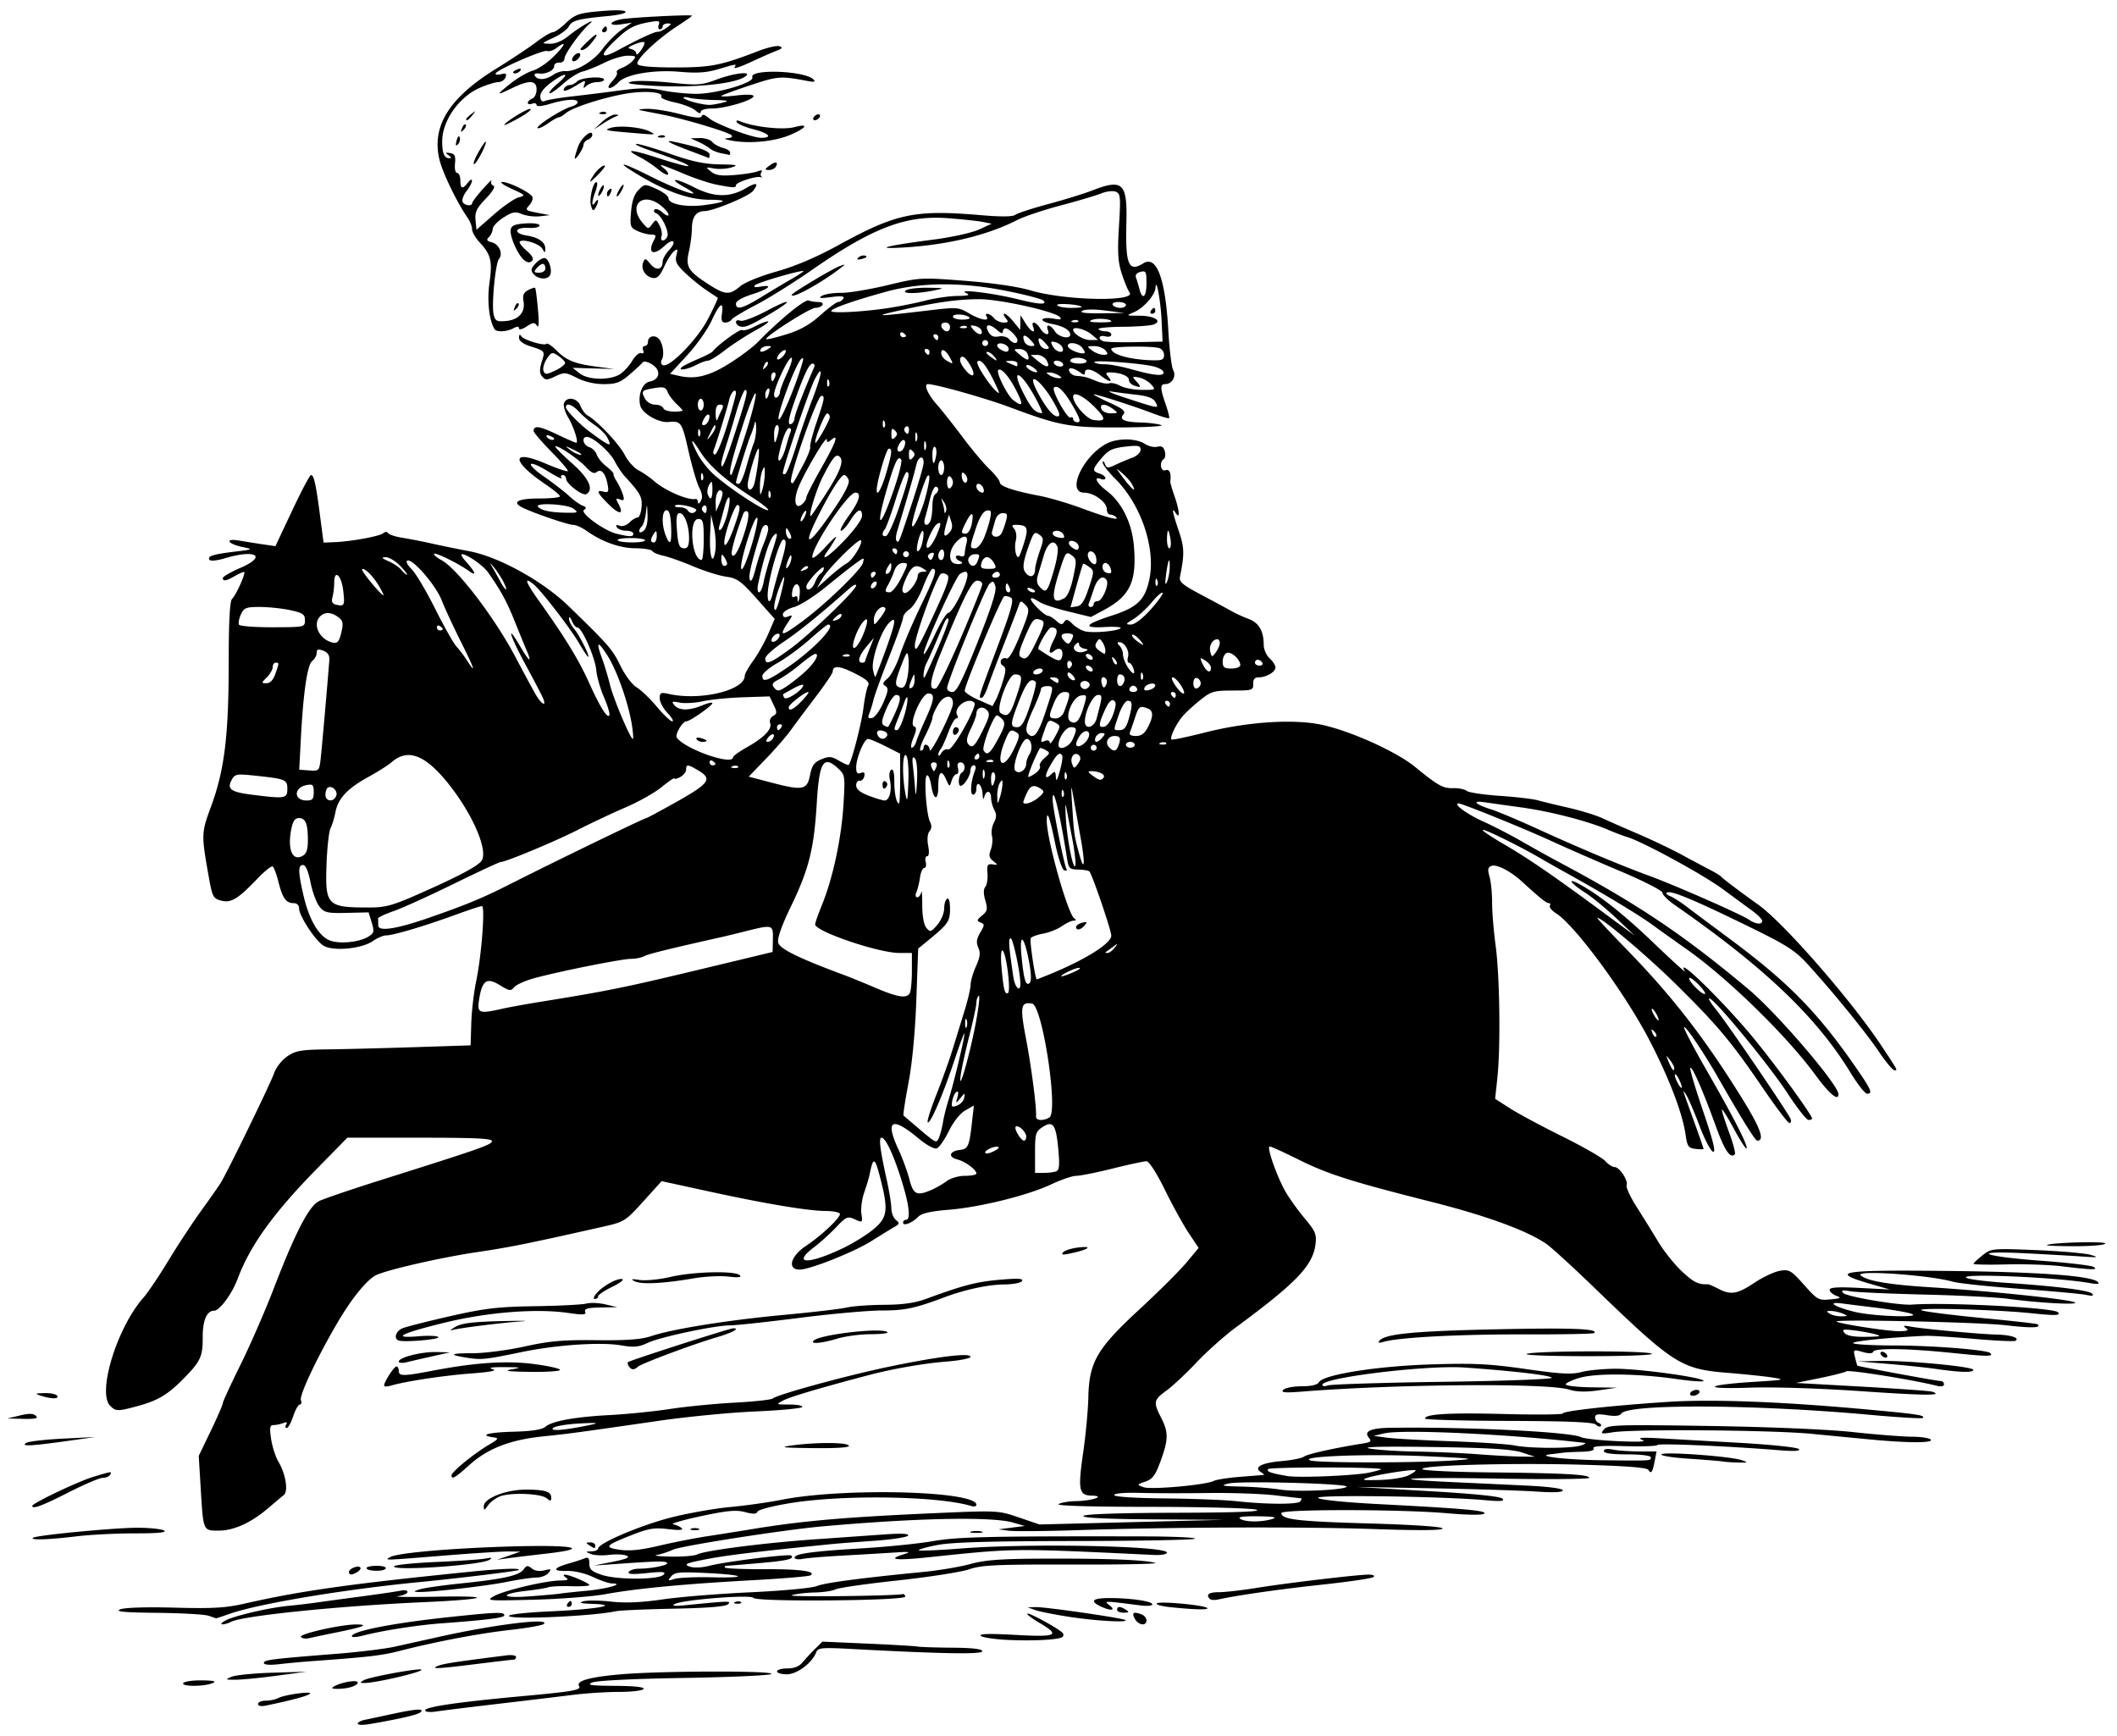 <?xml version="1.0"?>
<svg xmlns="http://www.w3.org/2000/svg" width="676.875" height="555" viewBox="0 0 676.875 555">
  <path d="M114.375 551.12c0-.425.95-.971 2.11-1.215 1.16-.244 5.145-1.096 8.856-1.893 7.777-1.67 10.44-1.842 9.143-.588-.822.796-6.212 2.058-16.125 3.776-2.191.38-3.984.343-3.984-.08zm21.563-4.287c0-1.113 10.55-2.657 30.937-4.526 16.521-1.515 19.069-1.97 18.269-3.265-1.025-1.658 3.614-2.918 13.877-3.767 13.305-1.1 49.446-1.129 47.542-.037-.774.444-13.43 1.003-28.125 1.243-16.069.262-27.653.84-29.063 1.45-1.887.815-.461 1.024 7.321 1.072 6.19.038 9.456.397 9.085.997-.318.516-3.824.937-7.79.936-3.965 0-10.585.423-14.71.94-4.125.518-14.883 1.807-23.906 2.866-9.023 1.058-17.988 2.165-19.922 2.46-2.008.307-3.515.15-3.515-.369zm-53.438-2.04c0-.573 1.082-1.043 2.405-1.043 1.323 0 3.116-.368 3.985-.818 2.177-1.127 11.134-2.353 10.187-1.394-.674.683-5.73 2.041-13.999 3.763-1.59.331-2.578.137-2.578-.507zm24.375-5.651c2.373-1.353 7.5-2.173 7.5-1.2 0 1.052-3.21 2.04-6.563 2.017-1.772-.012-2-.211-.937-.817zm-48.281-1.017c.318-.516 2.98-.908 5.914-.872 3.848.048 4.813.291 3.46.872-2.681 1.152-10.086 1.152-9.374 0zm57.757-.938c1.729-1.01 17.816-3.958 18.402-3.371.7.699-14.901 4.342-18.33 4.28-1.43-.025-1.437-.111-.072-.909zm-42.288-1.094c1.289-.537 7.195-1.12 13.124-1.295l10.782-.32-9.375 1.266c-5.156.696-11.063 1.279-13.125 1.295-3.464.027-3.572-.045-1.406-.946zm174.375-1.718c0-.516 1.48-.938 3.29-.938 2.215 0 3.823-.65 4.922-1.988.897-1.094 2.686-3.023 3.975-4.287l2.344-2.298 14.423.638c7.933.351 15.105.772 15.938.934.832.163 5.838.328 11.123.367 6.475.049 9.61.417 9.61 1.131 0 1.051-12.835.834-41.47-.703-9.983-.536-11.058-.437-11.637 1.071-1.308 3.408-6.126 7.01-9.376 7.01-1.729 0-3.143-.421-3.143-.937zm-108.282-1.81c1.62-.652 5.514-1.243 21.797-3.31 1.676-.213 3.047.008 3.047.491 0 .484-.332.879-.739.879-.406 0-5.785.63-11.953 1.399-12.554 1.566-14.967 1.673-12.152.54zm-55.781-.868c0-.996 2.255-1.282 22.969-2.919 7.219-.57 15.656-1.595 18.75-2.276 3.094-.682 9.633-2.133 14.531-3.225 17.543-3.91 35.553-6.105 33.234-4.05-.49.434-5.221 1.274-10.515 1.867-9.981 1.117-24.036 3.778-35.375 6.696-5.874 1.512-9.958 1.99-28.594 3.34-2.836.204-7.371.627-10.078.939-3.034.349-4.922.206-4.922-.372zm238.13-7.365c-4.38-.194-8.387-.788-8.906-1.321-.648-.666 2.793-.76 11.01-.3 13.412.75 14.583.159 7.692-3.88-2.343-1.373-4.073-2.684-3.844-2.913.488-.488 10.691 5.144 11.402 6.294.266.431.16.982-.234 1.226-1.362.838-9.175 1.246-17.12.894zm-226.28-.995c-.585-.946 12.823-3.964 17.603-3.963 4.27.001 2.482.772-5.607 2.415-4.092.83-8.34 1.722-9.44 1.98-1.099.259-2.25.064-2.556-.432zm16.275-.189c0-1.642 13.1-4.216 31.272-6.145 15.067-1.598 17.478-1.676 17.478-.562 0 .804-5.347 1.488-20.156 2.58-7.737.57-18.916 2.321-25.078 3.928-1.934.504-3.516.593-3.516.2zm-40.313-5.074c2.929-1.532 13.942-4.082 20.157-4.666 2.578-.243 6.375-.685 8.437-.983 2.063-.298 8.602-1.188 14.531-1.977 5.93-.79 11.731-1.643 12.891-1.897 1.16-.254 2.11-.059 2.11.434s-1.372 1.1-3.047 1.351c-1.676.25 3.914.324 12.421.164 19.101-.359 16.193.846-4.218 1.748-27.026 1.194-57.94 4.35-61.58 6.287-.868.462-2.133.823-2.812.802-.678-.02-.179-.589 1.11-1.263zm290.625-.574c-1.042-1.948-.387-2.325 2.268-1.306.815.313 1.483 1.157 1.483 1.875 0 1.964-2.606 1.569-3.75-.569zm-21.093-.583c-4.64-.719-9.492-1.692-10.781-2.163l-2.344-.856 2.526-.074c3.089-.09 28.113 3.534 28.742 4.163.857.857-9.738.232-18.143-1.07zm-275.156-.355c-1.29-.412-8.672-.819-16.407-.903-10.577-.115-13.481-.39-11.718-1.108 1.41-.575 8.319-.794 17.343-.55 12.23.331 16.385.09 22.5-1.306 17.751-4.052 33.413-6.266 71.719-10.14 10.215-1.033 16.533-1.274 15.86-.605-.367.364-18.76 2.616-31.329 3.836-24.755 2.404-52.032 6.969-61.29 10.257-2.256.801-4.154 1.415-4.218 1.364-.064-.052-1.171-.432-2.46-.845zm96.167.12c-.309-.5 5.285-1.128 13.29-1.494 14.86-.68 22.73-2.09 13.355-2.395-3.693-.12-4.501-.35-2.848-.811 1.27-.354 5.278-.313 8.906.09 4.567.508 9.63.29 16.442-.705 5.414-.79 18.074-1.816 28.134-2.277 10.059-.462 19.551-1.349 21.093-1.971 2.644-1.067 13.929-2.565 34.21-4.542 4.899-.477 11.649-1.617 15-2.533 4.829-1.319 9.891-1.675 24.375-1.714 19.783-.053 30.993.386 34.688 1.357 1.29.34-10.523.584-26.25.543-24.615-.064-29.246.149-33.281 1.524-2.578.88-12.875 2.482-22.88 3.561-10.007 1.08-18.944 2.364-19.861 2.855-.917.49-3.91.935-6.65.986-2.742.051-6.039.454-7.328.894-1.799.614 33.343.228 35.625-.391.258-.07.575.29.706.8.345 1.353-47.716 1.777-48.55.428-.719-1.164-22.84.592-25.281 2.007-.885.512.157.66 2.813.397 14.972-1.48 15.45-1.492 14.336-.377-.74.739-6.496 1.212-17.331 1.422-8.923.174-17.279.543-18.568.82-7.383 1.59-33.388 2.75-34.145 1.525zm194.457-1.994c0-1.175.995-1.175 2.813 0 1.137.734 1.003.911-.703.923-1.16.008-2.11-.408-2.11-.924zm-5.39-1.145c-3.464-1.67-2.418-2.606 2.916-2.606 6.82 0 13.724 1.013 13.724 2.014 0 .452-1.687.605-3.75.341-11.903-1.523-11.858-1.523-9.898-.01 2.17 1.676.282 1.84-2.992.261zm22.265.289c-2.835-.303-4.69-.854-4.122-1.224 1.123-.73 15.133.59 16.057 1.514.642.642-4.333.52-11.935-.29zm-192.656-1.02c.319-.515.766-.937.993-.937.227 0 .413.422.413.938 0 .515-.446.937-.992.937s-.732-.422-.414-.938zm53.73-.64c.677-.27 1.486-.237 1.798.074.311.312-.243.533-1.23.492-1.093-.045-1.315-.267-.567-.566zm-77.167-1.86c3.323-1.838 16.415-4.935 21.094-4.99 2.468-.029 2.932-.263 1.875-.947-.774-.5-.93-.915-.35-.923 1.459-.02 7.85 2.703 7.85 3.344 0 .286-2.637.443-5.86.349-3.223-.094-6.492.057-7.265.336-.774.28-3.73.767-6.571 1.084-9.205 1.026-8.815 2.527.477 1.834 4.64-.346 9.07-.743 9.844-.882.773-.14 4.616-.554 8.54-.92 6.58-.616 12.378-2.296 8.049-2.333-.93-.007-3.673-.94-6.094-2.071-2.659-1.243-6.027-2.012-8.507-1.942-4.567.128-4.188-.965.824-2.375 1.805-.507 4.02-1.224 4.922-1.593 1.298-.531 1.64-.192 1.64 1.623 0 1.866.743 2.54 3.985 3.616 4.922 1.633 18.174 1.594 19.744-.059.89-.936-.184-1.04-5.322-.513-4.562.468-6.252.362-5.804-.364.348-.563 1.768-1.028 3.156-1.034 4.082-.017 9.55-1.112 9.11-1.825-.419-.677-2.971-.63-15.962.289l-7.5.53 6.094-1.215c4.438-.886 5.633-1.418 4.4-1.957-.93-.407-3.462-.516-5.624-.243-2.163.273-4.776.145-5.808-.283-1.784-.741-1.772-.782.235-.845 1.16-.036 2.109-.448 2.109-.915 0-1.661 13.749-7.494 23.438-9.943 5.414-1.369 13.851-2.858 18.75-3.31 4.898-.451 12.28-1.491 16.406-2.31 19.906-3.954 62.344-2.871 62.344 1.59 0 .487-.739.662-1.641.389-10.527-3.193-40.602-3.69-57.666-.954-5.637.904-10.44 2.14-10.673 2.748-.313.814-1.361.854-3.986.154-2.85-.761-5.678-.499-14.156 1.314-5.827 1.246-9.794 2.412-8.815 2.59.98.18 2.202.743 2.718 1.252.618.611-.849.71-4.304.289-4.438-.54-6.236-.247-11.72 1.912-8.484 3.341-8.948 3.916-3.78 4.691 3.044.457 6.76.074 12.534-1.29 4.514-1.067 11.371-2.42 15.239-3.009 3.867-.587 10.406-1.625 14.53-2.307 15.995-2.64 30.125-3.868 59.041-5.13 19.414-.847 19.75-.83 26.25 1.393l6.585 2.251 29.531-.741 29.531-.741-22.79-.15c-14.917-.1-22.589-.475-22.21-1.089.364-.589 11.27-.967 29.352-1.018 19.703-.055 27.887-.362 25.96-.974-1.546-.492-16.718-.903-33.716-.912-19.325-.011-30.39-.343-29.53-.886.754-.478 3.27-.904 5.59-.949 5.245-.1 9.655-1.654 4.986-1.757-4.105-.09-4.446-1.842-2.701-13.878.805-5.552 1.539-13.416 1.631-17.476.26-11.382 2.705-15.596 16.386-28.243 6.136-5.672 12.894-12.404 15.018-14.96l3.863-4.647-3.154-4.728c-1.735-2.6-5.172-8.83-7.638-13.845-2.681-5.45-5.05-9.122-5.89-9.13-.774-.006-5.625 1.038-10.78 2.32-5.155 1.284-10.387 2.333-11.628 2.333-1.24 0-4.827 1.215-7.97 2.7-7.542 3.561-22.78 7.34-32.913 8.162-5.753.467-8.595 1.127-9.69 2.25-1.916 1.962-4.832 3.085-4.832 1.86 0-.5.422-.909.938-.909 1.576 0 1.03-4.782-1.443-12.656-2.606-8.298-5.098-13.594-6.394-13.594-.943 0-.47 3.79 1.698 13.593.798 3.61 1.451 7.671 1.451 9.026 0 1.355.644 2.998 1.431 3.652 1.267 1.051 1.223 1.306-.387 2.224-1 .57-4.383 2.647-7.519 4.616-5.49 3.448-19.495 9.02-22.767 9.058-4.104.048-3.069-4.223 1.815-7.482 5.26-3.51 11.535-9.48 10.954-10.42-.282-.456-2.28-.831-4.442-.833-5.532-.006-19.162-2.278-37.14-6.191l-15.397-3.352-5.868 6.494c-5.677 6.281-6.092 6.544-12.727 8.04-24.26 5.468-29.657 6.557-40.574 8.183-11.726 1.746-29.303 5.792-32.321 7.44-2.813 1.534-7.376 7.1-11.543 14.077-6.634 11.108-12.89 24.22-12.296 25.77.3.78.145 1.417-.344 1.417-.488 0-1.444 1.688-2.125 3.75-.68 2.063-1.617 3.75-2.08 3.75-.464 0-.538-.493-.165-1.096.462-.748.157-.897-.96-.47-.9.346-2.282.629-3.072.629-1.18 0-1.319.793-.778 4.453.361 2.45 1.412 5.719 2.336 7.266 2.336 3.915 3.221 9.461 1.702 10.669-.66.525-2.89 2.397-4.952 4.16-5.481 4.684-11.019 7.202-15.837 7.202-5.044 0-4.933.261-5.77-13.594l-.624-10.312 3.842-7.969c2.113-4.383 3.845-8.37 3.85-8.858.004-.49 2.53-5.974 5.611-12.188 3.082-6.214 7.88-17.214 10.663-24.445 6.898-17.924 11.24-26.333 14.437-27.96 1.418-.722 10.172-3.709 19.453-6.637 32.036-10.108 35.526-11.323 35.888-12.49.283-.916-4.729-1.172-22.936-1.172H111.06l-9.436 9.61c-14.13 14.388-21.598 24.729-25.637 35.5-1.814 4.837-5.77 10.202-7.52 10.202-2.346 0-3.68 3.106-3.654 8.504.03 6.307-.695 7.794-6.738 13.83-4.676 4.671-7.913 6.52-14.481 8.27-5.98 1.594-6.59 1.58-8.37-.202-4.22-4.218 2.22-25.102 10.675-34.62 1.374-1.547 4.926-6.82 7.892-11.719 2.967-4.898 7.68-12.07 10.474-15.938 2.793-3.867 5.614-7.89 6.267-8.939 2.192-3.524 15.964-31.806 17.104-35.123.633-1.846 2.483-4.204 4.228-5.39 2.697-1.835 4.396-2.126 13.04-2.232 5.467-.067 17.955-.384 27.752-.703l17.813-.581.213-7.031c.117-3.868.83-9.985 1.586-13.594 1.702-8.136 2.9-23.908 1.816-23.902-.442.003-4.389 1.309-8.771 2.903-9.828 3.574-19.595 6.468-21.832 6.468-.925 0-2.825.804-4.222 1.787-3.669 2.58-13.127 3.403-15.997 1.391-2.721-1.907-7.637-9.503-7.637-11.8 0-1.03-.689-1.691-1.76-1.691-2.403 0-3.529-1.584-4.848-6.825-.618-2.451-1.444-4.656-1.837-4.899-.394-.243-2.557 1.482-4.807 3.832-6.331 6.612-8.503 7.929-11.678 7.082-2.537-.676-2.812-1.21-3.963-7.693-2.393-13.474-2.377-13.943.753-22.413 4.262-11.532 5.628-22.571 5.634-45.537.004-13.393.346-20.074 1.064-20.792 1.436-1.436 4.64-8.7 3.818-8.66-.361.019-1.712.637-3.001 1.374-2.734 1.563-3.75 1.723-3.75.591 0-.448 2.557-1.924 5.682-3.279 8.617-3.737 4.824-6.005-5.065-3.029-2.514.757-4.593.953-4.896.462-.72-1.164 1.044-1.728 8.105-2.59 5.904-.72 5.951-.748 2.492-1.473-4.89-1.024-5.857-2.887-1.073-2.064 2.014.347 5.44.89 7.613 1.207l3.952.577 5.355-11.373c2.945-6.255 5.652-11.373 6.017-11.373.934 0 1.564 2.81 2.876 12.844l1.146 8.755 3.351-.124c5.314-.197 14.498-1.867 15.69-2.853.652-.54 1.3-.556 1.62-.04.292.472 2.333 1.14 4.536 1.483 2.203.343 6.537 1.193 9.63 1.889 3.094.695 8.292 1.758 11.552 2.362 9.604 1.779 23.663 9.53 32.042 17.665 12.84 12.467 13.924 13.716 16.546 19.083 1.442 2.952 3.731 5.996 5.131 6.823 1.39.822 4.293 3.602 6.45 6.178 2.158 2.577 4.384 4.685 4.948 4.685.564 0-.108-1.183-1.493-2.63-1.386-1.446-2.52-3.561-2.52-4.7 0-1.85.326-2 3.047-1.398 10.023 2.216 24.141-1.191 24.141-5.826 0-.606 1.233-2.804 2.74-4.884 1.507-2.08 3.661-5.925 4.788-8.545l2.049-4.762-5.753-6.472c-5.01-5.638-6.266-6.543-9.737-7.02-2.192-.3-6.926-1.785-10.52-3.3-3.595-1.516-7.902-3.046-9.572-3.4-1.67-.355-3.277-1.034-3.57-1.51-.295-.476-2.726-.875-5.402-.886-4.946-.021-10.694-2.077-15.626-5.59-1.46-1.039-3.383-1.89-4.272-1.89-1.71 0-13.38-4.022-16.475-5.678-3.173-1.698-.95-2.759 5.78-2.759 3.58 0 6.497-.316 6.483-.703-.013-.387-2.053-2.08-4.534-3.76-11.083-7.515-11.197-11.433-.196-6.752 3.75 1.596 7.01 2.71 7.244 2.476.234-.234-2.129-3.028-5.25-6.209-3.123-3.18-5.677-6.156-5.677-6.612 0-1.873 1.814-1.628 7.309.99 3.185 1.516 6.015 2.757 6.29 2.757.871 0-.712-4.983-2.6-8.183-1-1.695-1.577-3.712-1.282-4.48.861-2.245 4.286-1.678 5.254.869.475 1.247 1.506 2.628 2.293 3.069 3.11 1.74 10.117 9.179 11.855 12.585 1.01 1.981 2.993 4.203 4.406 4.938 1.413.735 3.623 2.26 4.913 3.39 3.562 3.122 10.931 6.31 13.359 5.779.387-.085.716.373.732 1.018.016.695.395.543.93-.374.622-1.065.47-2.378-.492-4.219-.767-1.47-2.326-6.786-3.463-11.813-2.081-9.197-2.363-9.6-6.432-9.22-3.154.293-8.346-2.724-8.971-5.215-.836-3.328.673-7.264 2.95-7.696 2.235-.424 3.265-1.849 2.596-3.592-.661-1.721-4.113-3.502-4.844-2.498-.321.441-2.181 2.172-4.132 3.847-2.98 2.557-4.3 3.045-8.241 3.045-2.92 0-6.153-.745-8.561-1.973-3.616-1.845-4.07-1.879-6.921-.52-2.697 1.287-3.186 1.294-4.208.062-.867-1.044-.907-2.205-.161-4.636 1.101-3.59 1.184-3.479-3.75-5.07-2.223-.716-3.511-1.71-3.502-2.7.009-1.015.258-1.191.703-.501.8 1.239 7.345 3.214 8.111 2.447.285-.285 1.685.65 3.11 2.078 3.247 3.252 5.807 4.29 12.905 5.238l5.625.75-6.654-.188-6.654-.188 2.264 1.78c2.755 2.168 9.796 2.273 12.97.194 1.189-.78 2.92-2.7 3.847-4.27.926-1.568 2.2-2.654 2.83-2.413.695.267.94-.095.624-.918-.287-.748-.054-1.359.517-1.359.57 0 1.038-.598 1.038-1.328 0-1.77 2.054-2.377 3.42-1.011 1.347 1.348 1.919 5.234.988 6.727-.379.61-.26 1.372.263 1.696 1.955 1.208 11.088-8.067 14.548-14.774 1.854-3.593 3.245-6.62 3.091-6.725-.154-.106-1.756-1.176-3.56-2.38-1.805-1.202-4.853-3.672-6.773-5.488-2.85-2.694-3.382-3.744-2.892-5.712.516-2.071.4-2.247-.816-1.245-.78.642-2.188 2.876-3.13 4.966-1.275 2.826-2.188 3.728-3.565 3.521-2.363-.355-3.93-2.83-3.123-4.933.565-1.473.79-1.425 2.341.49 1.816 2.243 3.895 1.841 3.895-.752 0-.839.916-2.5 2.035-3.691 2.652-2.822 1.426-4.048-1.396-1.396-3.601 3.383-5.619 2.334-3.419-1.777.809-1.51.66-1.813-.893-1.813-1.025 0-2.983-.51-4.351-1.133-2.33-1.062-2.462-1.452-2.072-6.15.286-3.457 1.032-5.632 2.398-6.998 1.956-1.957 2.031-1.96 5.778-.27 2.087.94 3.795 2.26 3.795 2.93 0 1.927 5.661 2.992 11.608 2.185 7.083-.961 7.66-1.676 1.372-1.697-6.187-.022-13.307-2.467-21.871-7.51-8.667-5.105-6.782-4.937 3.735.332 9.027 4.523 17.568 7.207 10.458 3.288-5.68-3.132-3.281-3.236 2.811-.122 6.424 3.282 11.468 3.374 16.672.304 3.424-2.02 4.244-1.657 2.168.96-1.32 1.664-12.734 6.381-15.441 6.381-2.653 0-4.01 1.876-4.035 5.578-.013 1.83-.45 5.177-.97 7.437-1.107 4.803-.236 6.205 6.567 10.564 5.058 3.241 6.513 3.312 9.809.48 1.452-1.248 6.455-3.286 11.63-4.737 5.979-1.677 12.763-4.566 19.862-8.46 18.522-10.156 24.4-11.385 45.682-9.549 6.228.537 10.006.5 10.781-.108.656-.515 5.412-2.069 10.568-3.454 5.156-1.385 11.493-3.344 14.08-4.353 9.725-3.793 11.237-2.388 10.917 10.14-.348 13.625.675 16.115 5.409 13.159 4.276-2.67 7.075 4.903 8.01 21.667.328 5.889 1.024 11.506 1.546 12.481 1.066 1.992-.362 4.468-2.577 4.468-1.645 0-1.61 1.346.166 6.447.786 2.257 1.282 4.251 1.102 4.431-.18.18-2.622-.545-5.427-1.611-6.456-2.454-18.695-6.352-18.695-5.955 0 .165 2.372 1.386 5.271 2.713 4.266 1.953 5.066 2.66 4.195 3.71-1.368 1.648.393 2.415 5.846 2.545 2.149.052 4.962.406 6.251.788 1.29.382-4.406.732-12.656.778-16.633.094-19.608-.447-35.952-6.54-7.65-2.851-23.478-7.307-25.96-7.307-1.395 0 0 3.297 2.679 6.326 1.71 1.935 5.474 6.682 8.362 10.55 2.888 3.867 6.761 8.485 8.608 10.262 1.846 1.776 3.356 3.713 3.356 4.303 0 1.213 4.395 2.696 12.657 4.272 3.094.59 9 2.318 13.125 3.84 8.586 3.169 12.544 4.209 11.406 2.998-.43-.458-1.273-.833-1.875-.834-.602-.001-1.097-.766-1.101-1.7-.01-2.297-4.092-5.283-7.258-5.308-5.746-.047-.389-11.724 7.194-15.682 3.449-1.8 9.407-1.762 12.216.078 1.181.774 2.987 1.188 4.013.92 1.336-.35 2.01.065 2.375 1.461.28 1.073.128 2.186-.34 2.475-1.5.927-.995 4.162.557 3.566 1.255-.481 1.9 1.023 1.538 3.585-.05.353.533 2.41 1.295 4.57 1.648 4.672 1.902 7.817.449 5.569-1.404-2.172-1.115-.466.968 5.716 1.8 5.345 1.854 7.357.391 14.574-.343 1.69.742 2.616 6.851 5.849 3.992 2.112 8.313 4.442 9.602 5.178 1.29.735 3.75 1.86 5.47 2.5 3.293 1.225 4.843 3.876 4.843 8.286 0 1.433.843 3.37 1.875 4.303 1.03.933 1.875 2.25 1.875 2.925 0 1.46-2.913 3.169-5.404 3.169-1.24 0-1.754.637-1.702 2.109.07 1.995-.284 2.11-6.523 2.11-5.989 0-6.94.272-10.312 2.953-2.044 1.624-4.584 3.945-5.646 5.156-2.068 2.36-4.282 6.928-3.66 7.55.208.208 5.136-.827 10.953-2.298 12.684-3.21 26.689-4.251 35.815-2.662 8.94 1.557 24.692 8.489 31.042 13.661 7.548 6.148 8.998 6.952 12.357 6.852 1.658-.05 3.557.341 4.219.868.662.527 5.423 1.242 10.58 1.59 5.156.346 10.64.99 12.187 1.43 1.547.44 5.976 1.516 9.844 2.39 3.867.876 8.718 2.374 10.78 3.331 2.063.957 7.269 3.245 11.568 5.085 4.3 1.84 10.628 4.868 14.063 6.73 3.434 1.861 7.51 4.036 9.057 4.832 1.547.796 3.024 1.715 3.282 2.042.463.588 6.71 5.3 11.834 8.927 8.077 5.716 29.794 30.591 39.469 45.21 5.351 8.085 5.179 7.759 4.1 7.759-.528 0-2.734-2.637-4.904-5.86-4.15-6.163-14.718-19.146-22.761-27.963-4.139-4.537-6.73-6.185-19.594-12.458-16.895-8.24-23.877-11.152-25.38-10.583-.575.217-.202.732.83 1.144 1.03.412 3.35 1.874 5.155 3.247 1.805 1.374 8.133 6.1 14.063 10.502 18.783 13.945 28.21 23.584 40.52 41.434 4.719 6.841 5.213 8.042 3.308 8.028-.644-.005-3.039-3.063-5.32-6.796-10.867-17.784-27.41-33.554-56.183-53.554-2.138-1.487-3.888-3.241-3.888-3.899 0-.657-6.011-3.733-13.359-6.836-7.348-3.102-17.156-7.392-21.797-9.534-8.666-3.998-28.843-12.185-30.032-12.185-1.992 0 2.693 3.453 7.782 5.737 3.232 1.45 8.716 4.275 12.188 6.278a535.755 535.755 0 0012.837 7.123c24.577 13.112 39.335 23.041 59.918 40.31 9.185 7.706 28.713 30.508 28.713 33.525 0 2.348-2.92-.08-7.283-6.053-9.186-12.578-28.128-31.076-41.323-40.355-3.79-2.665-8.643-6.13-10.784-7.698-4.182-3.064-15.785-10.082-26.39-15.962-3.61-2.001-7.829-4.385-9.376-5.297-6.025-3.552-17.361-9.17-18.495-9.166-.656.003 2.246 2.007 6.448 4.454 8.079 4.703 15.986 10.128 32.154 22.062l9.893 7.302-5.97-5.645c-3.283-3.105-7.817-6.812-10.076-8.24-4.24-2.678-5.737-4.751-2-2.77 6.4 3.392 14.333 9.636 23.97 18.866 5.956 5.705 10.516 9.845 10.132 9.2-3.39-5.694 12.582 9.912 22.31 21.798 7.178 8.77 18.353 24.164 18.353 25.282 0 .275-.527.47-1.172.433-.644-.037-3.63-3.843-6.634-8.459-5.682-8.731-22.634-29.386-24.902-30.342-.715-.302.166 1.254 1.96 3.456 3.65 4.483 23.125 33.062 23.893 35.063.271.707.099 1.285-.383 1.285s-4.394-5.167-8.693-11.484c-9.831-14.446-14.604-20.125-27.865-33.162-9.133-8.978-23.356-20.979-24.864-20.979-.265 0 3.94 4.536 9.344 10.079 14.493 14.865 24.84 28.197 36.737 47.34 6.115 9.837 7.57 13.839 5.03 13.828-.643-.003-5.03-7.07-12.371-19.935-4.517-7.914-10.503-16.826-10.982-16.347-.27.27 2.996 6.54 7.257 13.934 8.527 14.799 13.338 24.221 12.695 24.864-.23.23-2.02-2.55-3.979-6.177s-3.703-6.454-3.875-6.281c-.173.172.808 3.34 2.179 7.04 1.371 3.698 2.246 6.972 1.943 7.275-1.482 1.482-3.254-1.156-6.159-9.174-4.066-11.223-7.494-19.048-8.086-18.456-.255.255 1.578 6.453 4.073 13.775 3.22 9.453 4.154 13.233 3.218 13.04-.725-.15-2.673-3.86-4.33-8.242-1.656-4.383-3.555-8.813-4.218-9.844-1.417-2.2-1.631-2.917 2.796 9.368 1.485 4.12 2.7 7.629 2.7 7.796 0 .168-1.157.171-2.57.007-2.27-.262-2.644-.792-3.18-4.515-1-6.926-5.14-17.791-11.435-30-7.684-14.907-23.797-36.858-29.916-40.756-1.413-.9-2.338-2.013-2.054-2.472.284-.459.131-.835-.34-.835-.798 0-2.89-1.682-8.63-6.937-3.603-3.3-8.07-5.592-9.687-4.971-1.155.443-1.285 1.17-.623 3.478.46 1.605.83 5.319.821 8.253-.008 2.933.5 9.13 1.13 13.771 1.317 9.682 1.615 32.482.554 42.296l-.72 6.67 4.752 3.05c2.614 1.678 10.138 5.716 16.72 8.974 6.583 3.258 12.756 6.794 13.719 7.857.963 1.064 2.308 1.934 2.99 1.934 1.59 0 4.436 4.308 3.865 5.852-.24.649 1.177 3.71 3.148 6.805a626.67 626.67 0 016.966 11.25c1.861 3.093 5.338 7.417 7.726 9.609 3.726 3.42 5.105 4.087 8.18 3.965.264-.01 1.72.623 3.235 1.407 4.076 2.107 6.095 1.779 11.623-1.892 2.747-1.824 6.432-3.548 8.189-3.832 2.935-.474 3.557-.108 7.667 4.511 4.273 4.803 4.65 5.01 8.437 4.646 3.373-.324 3.65-.498 1.855-1.164-1.16-.43-2.109-1.28-2.109-1.887 0-.808 2.582-.972 9.61-.61l9.609.494-5.805-1.675c-13.868-4.002-10.444-4.612 23.879-4.257 29.584.306 46.524 1.546 48.488 3.55.636.649-.183.757-2.548.337-11.287-2.006-44.95-3.295-38.97-1.493 1.4.422 6.674 1.042 11.72 1.378 16.193 1.078 26.923 2.41 27.905 3.465.685.736.159.857-1.857.427-1.547-.33-11.039-1.203-21.093-1.941-10.055-.738-19.758-1.764-21.563-2.28-7.431-2.126-31.3-3.797-29.484-2.064 1.858 1.775 8.847 2.989 21.984 3.82 19.15 1.21 44.183 3.804 46.406 4.809 2.129.962-11.219.271-21.283-1.102-3.455-.472-15.479-1.08-26.718-1.35-11.24-.272-21.913-.75-23.717-1.062-2.548-.44-3.043-.314-2.212.569 1.113 1.183 17.811 4.008 21.899 3.705 10.953-.813 45.269.967 46.725 2.424 1.068 1.067-.75 1.144-8.287.35-11.755-1.237-38.576-1.921-35.157-.896 1.547.464 10.407 1.567 19.688 2.452 9.281.884 17.05 1.765 17.265 1.957 1.32 1.18-1.835 1.268-10.37.292-8.583-.981-54.706-1.972-53.891-1.158.67.67 16.242 3.087 19.808 3.074 2.907-.01 3.434-.237 2.344-1.01-1.075-.761-.744-.871 1.406-.467 3.909.736 22.434 2.452 27.757 2.572 4.419.1 7.355 1.089 5.859 1.974-.442.262-6.444-.015-13.338-.616-6.894-.6-13.855-1.034-15.469-.963-11.085.483-23.09 1.682-23.09 2.306 0 .41 5.8.755 12.89.768 12.507.022 29.927 1.394 30.97 2.438 1.137 1.136-.752 1.132-11.985-.026-14.384-1.484-25.052-1.65-25.47-.396-.203.611-1.377.634-3.36.065-2.973-.853-3.033-.812-2.446 1.64.331 1.381.674 2.608.762 2.725.205.275 25.456 4.943 26.735 4.943.532 0 .967.468.967 1.04 0 .628-.889.816-2.249.475-7.629-1.915-28.052-5.19-28.94-4.64-.585.361-4.46 1.347-8.61 2.19l-7.545 1.533 21.094 1.18c11.601.65 21.681 1.37 22.4 1.6 4.1 1.31-2.209 1.271-22.546-.139-13.459-.933-28.208-1.396-35.948-1.127-15.473.537-14.095-.896 1.807-1.878 9.495-.587 9.98-.704 5.693-1.368-2.578-.399-8.98-1.07-14.227-1.49-15.035-1.207-17.276-2.638-42.953-27.433-6.707-6.477-13.494-12.677-15.081-13.777-6.128-4.25-19.154-9.017-36.832-13.482-25.722-6.497-33.133-8.86-42.586-13.574-4.533-2.26-8.615-4.11-9.07-4.11-1.097 0 2.34 9.779 5.125 14.58 1.212 2.088 3.95 5.885 6.085 8.437 3.41 4.075 3.828 5.076 3.432 8.222-.864 6.856-6.086 12.31-25.456 26.589-3.61 2.66-9.283 7.718-12.609 11.239-3.325 3.521-7.65 7.565-9.609 8.986-4.103 2.976-4.237 3.666-1.688 8.666 2.383 4.674 2.356 6.926-.164 13.838-1.66 4.553-2.564 5.776-4.858 6.575-2.806.979-2.809.986-.612 1.799 2.36.873 19.954-.702 22.463-2.011.799-.417 4.616-1.007 8.484-1.31 3.867-.304 7.242-.572 7.5-.595.257-.024-.161-.441-.93-.927-2.428-1.536.28-2.958 6.68-3.51 3.283-.283 6.49-.927 7.128-1.432 1.025-.81 9.852-2.777 18.79-4.185 2.57-.405 2.887-.709 1.934-1.856-1.68-2.024.52-3.06 6.71-3.159 23.76-.383 57.893 1.28 61.121 2.98.875.46 6.148 1.038 11.719 1.286 7.084.314 9.424.177 7.785-.457-1.68-.65-.088-.778 5.625-.455l25.781 1.457c9.797.553 18.235 1.44 18.75 1.969.641.658-1.435.773-6.562.361-16.48-1.323-38.451-2.257-38.67-1.643-.128.358-4.915.518-10.64.356-7.185-.204-10.216.014-9.79.703.4.648-.964 1.032-3.892 1.097-2.48.055-5.141.194-5.914.309-.774.114-2.461.324-3.75.465-5.626.615 4.8 1.816 16.875 1.943 15.545.164 15 .198 15-.942 0-.546-3.125-.937-7.5-.937-4.931 0-7.5-.361-7.5-1.055 0-.681 1.037-.847 2.93-.468 1.61.322 5.397.585 8.413.585h5.485l-.58 3.047c-.699 3.668-1.134 4.28-2.022 2.843-.46-.743-7.337-1.269-21.746-1.662-23.044-.629-52.625.248-50.399 1.495.76.425 10.411.861 21.447.969 23.46.229 31.784.683 31.784 1.737 0 .418-12.973.536-28.828.261-29.386-.509-37.703.061-15.703 1.077 6.703.31 17.566.817 24.14 1.128 7.258.343 11.954.946 11.954 1.536 0 .643-2.935.771-8.672.38-4.77-.324-19.641-.788-33.047-1.03l-24.375-.441 22.882 1.322c14.666.847 23.25 1.716 23.906 2.42.78.834-.546.954-5.538.498-13.595-1.239-54.416-1.794-53.42-.726.563.605 8.536 1.42 19.462 1.987 27.333 1.421 34.631 2.08 33.672 3.04-.504.503-5.366.449-12-.133-14.747-1.294-52.87-1.32-52.87-.037 0 2.037 5.166 2.648 27.97 3.31 14.544.421 23.592 1.041 23.592 1.615 0 .612-7.479.674-21.797.18-23.128-.797-65.13-.638-95.39.362-10.055.332-19.758.405-21.563.163l-3.281-.441 4.219-.537 4.218-.537-3.75-1.082c-6.814-1.965-30.48-1.496-60.937 1.208-12.108 1.075-45.072 6.214-47.772 7.448-1.57.717-3.908 1.482-5.197 1.7-1.29.217.743.453 4.515.523s7.569-.246 8.437-.702c2.356-1.237 21.26-3.673 37.204-4.793 7.735-.544 17.821-1.257 22.414-1.584 5.566-.397 8.156-.277 7.763.358-.324.524-5.137 1.27-10.695 1.657-5.559.387-11.372.83-12.92.984-24.024 2.396-34.135 3.607-40.696 4.875-6.578 1.271-7.511 1.662-5.632 2.357 1.408.52 3.838.434 6.478-.23 5.41-1.363 25.494-3.87 26.105-3.259 1.073 1.073-1.137 1.608-9.85 2.387-5.07.453-9.814.838-10.545.857-.73.018-1.071.29-.758.603.314.314 5.974.544 12.579.512 11.33-.055 16.803.684 14.699 1.984-.514.318-8.924 1.017-18.688 1.554-21.843 1.201-36.973 2.638-46.816 4.446-4.125.758-14.461 1.557-22.969 1.777-14.803.382-15.348.332-12.656-1.157zm69.365-6.02c12.276.288 11.064-.754-1.59-1.367-8.437-.409-10.032-.253-11.147 1.09-1.174 1.415-1.073 1.494 1.035.813 1.285-.415 6.551-.656 11.702-.536zm179.541-18.667c1.646-.527.25-.774-4.688-.83-4.857-.054-6.596.202-5.625.83 1.652 1.067 6.98 1.067 10.313 0zm8.906-5.625c.319-.516.45-.94.29-.945-.16-.004-3.876-.43-8.259-.947-4.382-.518-14.085-.858-21.562-.755-7.477.102-17.285.084-21.797-.04-4.86-.135-8.203.146-8.203.688 0 .553 6.394.976 16.172 1.071 8.894.087 19.125.482 22.734.879 9.854 1.082 19.972 1.106 20.625.049zm14.804-4.64c1.097-1.015-33.94-1.983-37.772-1.044-2.763.678-2.097.833 4.218.983 4.125.098 9.61.52 12.188.94 5.135.835 20.182.215 21.366-.88zm19.708-3.635c1.45-.712 2.489-1.443 2.308-1.624-.479-.479-11.963 1.287-15.257 2.345-2.307.741-1.633.874 3.75.74 3.61-.09 7.749-.748 9.199-1.46zm-12.48-.909c2.32-.492 4.007-.988 3.75-1.104-1.57-.704-35.676-.7-36.112.004-.501.811.774 1.27 6.112 2.199 3.679.64 21.58-.11 26.25-1.098zM465 466.921c7.25-.505 6.394-.627-9.498-1.348-17.959-.815-40.846.051-36.44 1.379 2.699.813 34.119.791 45.938-.031zm21.563-2.546c-3.13-1.022-10.51-1.47-28.594-1.737-15.553-.23-22.848-.062-20.156.463 2.32.452 9.07.901 15 .997 5.93.096 14.789.48 19.687.855 4.898.375 11.016.708 13.594.74l4.687.06-4.219-1.378zm18.75-2.188c1.289-.412 1.921-.8 1.406-.86-23.986-2.806-58.41-4.43-64.219-3.03l-3.281.79 4.219.57c2.32.314 11.601.829 20.625 1.145 9.023.315 18.093.919 20.156 1.34 4.83.988 18.061 1.017 21.094.045zm94.218-35.613c-1.547-.417-4.626-.974-6.842-1.239-3.395-.405-3.858-.273-2.933.842.744.895 2.955 1.296 6.843 1.238 4.706-.069 5.236-.221 2.932-.841zM589.22 420c-1.032-.443-2.719-.829-3.75-.857-1.548-.043-1.63.107-.469.857.773.5 2.46.886 3.75.857 2.146-.047 2.186-.12.469-.857zm21.562-.07c-1.547-.465-6.398-1.28-10.781-1.812-4.383-.531-9.409-1.154-11.17-1.383-4.994-.65-2.21 1.152 4.159 2.691 6.282 1.519 22.713 1.985 17.792.504zM269.01 399.317c3.323-1.554 7.858-4.314 10.078-6.134 4.74-3.884 5.049-6.14 2.298-16.777-1.69-6.537-2.198-6.654-3.368-.778-.187.944-.947 3.46-1.689 5.593-.74 2.132-1.152 5.205-.914 6.827.425 2.897.387 2.93-2.076 1.807-2.332-1.062-2.754-.884-6.016 2.548-1.93 2.03-5.07 4.869-6.978 6.309-7.147 5.393-2.295 5.732 8.665.605zm28.838-18.889c1.442-.624 3.628-1.89 4.858-2.813 1.248-.937 3.835-1.678 5.859-1.678 1.993 0 3.624-.328 3.624-.729 0-1.232-3.59-3.882-6.12-4.517-2.999-.753-2.529-2.624.756-3.015 2.73-.324 3.063-1.069 3.947-8.843l.613-5.385-2.78 1.595c-1.647.945-3.776 3.63-5.228 6.589-1.347 2.746-3.075 5.233-3.84 5.527-.813.312-3.24-1.01-5.853-3.186-8.594-7.162-10.795-5.905-6.374 3.638 1.27 2.741 2.827 7.002 3.459 9.468 1.247 4.866 2.358 5.392 7.079 3.349zm39.845-5.92c1-.384 1.149-1.95.678-7.086-.724-7.903-1.694-9.264-5.04-7.071-2.186 1.432-2.392 2.13-2.392 8.108V375h2.735c1.505 0 3.313-.221 4.019-.492zm-18.399-7.715c-.662-.662-4.293.765-4.293 1.688 0 .47 1.056.372 2.348-.216 1.29-.588 2.166-1.25 1.945-1.472zm-17.748-8.2c.236-1.546 1.03-4.71 1.763-7.03 1.626-5.143 5.14-19.799 5.056-21.094-.033-.516-1.46 3.281-3.17 8.437-3.658 11.019-7.808 20.667-8.566 19.91-.294-.295.947-4.262 2.757-8.816 1.81-4.555 4.166-11.129 5.235-14.61a6552.62 6552.62 0 013.817-12.383c1.032-3.33 1.887-7.022 1.9-8.203.014-1.181.791-3.835 1.728-5.898 1.3-2.863 1.476-4.26.74-5.908-.736-1.65-.592-2.788.61-4.824 1.432-2.424 1.44-2.717.078-3.239-1.29-.496-1.224-.798.49-2.208 1.72-1.416 1.86-2.06 1.052-4.842-.622-2.134-.62-3.586.004-4.337.515-.622.823-2.553.683-4.292-.215-2.691.026-3.124 1.622-2.902 1.769.245 1.781.185.213-1.056-1.31-1.039-1.472-1.814-.764-3.675.493-1.298.657-3.276.364-4.396-.293-1.12-.011-3.012.626-4.203.862-1.61.894-2.66.125-4.095-.568-1.062-1.033-2.802-1.033-3.867 0-2.358-1.571-2.572-2.166-.296-.27 1.032-.47.705-.538-.883-.127-2.956-1.983-4.595-1.983-1.75 0 1.06-.477 1.93-1.06 1.93-1.069 0-.724-4.358.612-7.735.381-.965.221-1.64-.39-1.64-.57 0-1.05.738-1.067 1.64-.031 1.703-2.072 4.922-3.12 4.922-.973 0-.686-3.587.337-4.219 1.408-.87 1.128-3.281-.38-3.281-.858 0-1.148.656-.829 1.875.27 1.031.068 1.875-.447 1.875-.516 0-1.227.95-1.58 2.11-.634 2.078-.66 2.07-1.807-.492-1.466-3.278-2.457-2.356-2.457 2.288 0 4.74-1.473 4.609-2.242-.2-.334-2.087-.972-3.568-1.419-3.292-1.002.62-.171 12.544 1.037 14.88.579 1.12.518 2.137-.179 2.976-.642.774-.811 2.594-.43 4.628.387 2.06.262 3.352-.325 3.352-.524 0-.733.844-.463 1.875.27 1.031.065 1.875-.454 1.875-.52 0-1.137 1.371-1.373 3.047-.236 1.676-.749 3.785-1.14 4.687-.419.964-.312 1.641.257 1.641.533 0 1.112-.738 1.286-1.64.175-.903.318.94.319 4.093 0 3.54.504 6.34 1.316 7.319 1.215 1.464 1.482 1.39 3.5-.958 1.202-1.399 2.185-3.718 2.185-5.154 0-1.437.422-2.873.938-3.191.566-.35.937.928.937 3.226 0 3.984-.598 4.863-6.745 9.903l-3.435 2.816-.59 16.402c-.366 10.212-1.313 20.228-2.51 26.537-1.056 5.574-1.77 10.27-1.586 10.438.184.168 2.642 2.262 5.462 4.655 5.032 4.27 5.142 4.31 5.949 2.218.451-1.173 1.014-3.398 1.25-4.945zm26.58 4.803c0-1.483-2.603-3.918-3.369-3.152-.623.623 1.661 4.443 2.657 4.443.392 0 .712-.58.712-1.291zm7.41-6.133c2.92-1.848-2.248-35.82-5.535-36.392-3.642-.632-3.923.944-1.976 11.09 1.755 9.15 3.46 22.358 3.226 24.992-.12 1.352 2.356 1.531 4.285.31zm-27.248-6.275c.3-1.669.232-1.663-1.22.106-1.512 1.842-1.528 1.836-.921-.352.38-1.37.261-2.007-.309-1.655-.509.315-1.121 1.596-1.36 2.846-.378 1.977-.179 2.179 1.528 1.549 1.08-.399 2.107-1.521 2.282-2.494zm228.728-5.523c-.588-1.291-1.246-2.171-1.462-1.956-.438.438 1.463 4.303 2.116 4.303.229 0-.066-1.056-.654-2.347zm-225.103-17.997c1.002-5.26 1.473-9.348 1.048-9.085-.425.263-.772 1.25-.772 2.195 0 .944-1.007 5.665-2.237 10.491-1.23 4.826-2.474 10.462-2.762 12.525-.98 7 2.733-5.674 4.723-16.126zm223.4 13.961c0-.417-.64-1.577-1.421-2.578-1.318-1.687-1.341-1.632-.318.758 1.104 2.58 1.74 3.245 1.74 1.82zm-6.446-11.679c-.926-.919-1.033-.811-.524.525.352.924.876 1.445 1.164 1.156.29-.289.001-1.045-.64-1.681zm-219.808-3.734c-.26-.645-.472-.118-.472 1.171 0 1.29.212 1.817.472 1.172.26-.644.26-1.699 0-2.343zm220.63-1.641c-.552-1.031-1.215-1.875-1.473-1.875s-.017.844.535 1.875c.552 1.031 1.214 1.875 1.472 1.875s.017-.844-.534-1.875zm-369.155-1.842c2.2-.498 8.217-1.584 13.373-2.414 20.159-3.244 26.128-4.458 49.219-10.006l23.906-5.744.09-4.06c.104-4.694-.054-4.742-8.527-2.622-3.094.774-6.469 1.597-7.5 1.828-17.378 3.902-23.716 5.466-25.066 6.183-.895.475-2.798.865-4.229.865-2.996 0-23.546 4.117-31.174 6.246-2.836.792-5.66 2.08-6.276 2.861-.987 1.253-1.526 1.171-4.53-.686-4.173-2.578-5.655-1.577-6.614 4.47-.72 4.535-.154 4.772 7.328 3.079zm130.46-5.266c.313-.816.57-3.98.57-7.031v-5.549h-3.988c-6.69 0-26.95-6.887-26.95-9.161 0-.455 1.014-3.326 2.254-6.38 3.425-8.433 6.154-21.191 6.803-31.792.56-9.147.495-9.616-1.601-11.569-4.805-4.476-6.128-2.361-6.937 11.09-.87 14.454-2.49 20.97-8.111 32.624-3.145 6.52-4.559 10.52-4.21 11.908.496 1.978 6.632 4.984 21.177 10.377 1.805.67 6.234 2.477 9.844 4.017 7.509 3.205 10.34 3.577 11.15 1.466zm31.201-6.902c-1.107-8.179-2.676-8.788-1.944-.756.633 6.952 1.037 8.484 2.07 7.846.423-.261.366-3.452-.126-7.09zm221.097 4.645c-1.477-1.542-2.894-2.595-3.148-2.34-.619.619 3.677 5.142 4.883 5.142.523 0-.259-1.26-1.735-2.802zm-217.041-.461c0-3.554-2.35-14.549-3.11-14.549-.783 0-.604 2.546.874 12.422.503 3.366 2.236 5.014 2.236 2.127zm2.756-7.166c-1.607-8.465-3.147-9.458-2.38-1.535.724 7.48 1.397 9.629 2.631 8.395.553-.553.459-3.12-.25-6.86zm6.27 4.265c11.57-4.709 20.036-9.986 20.036-12.488 0-1.743-6.11-19.645-7.012-20.548-.293-.292-1.892-.557-3.555-.587-2.79-.052-3.068-.345-3.616-3.806-2.31-14.6-4.567-23.762-4.567-18.54 0 2.442 3.694 20.972 4.413 22.134.295.477-.014.685-.685.46-.687-.228-1.973-4.04-2.938-8.709-1.755-8.495-2.665-10.918-2.665-7.102 0 5.922 6.749 29.835 8.804 31.196.707.468.636.693-.221.703-.694.007-2.382.8-3.75 1.76-1.369.959-4.056 2.03-5.971 2.38-1.916.348-3.716 1.011-4.001 1.473-.415.67 1.443 13.151 1.958 13.151.077 0 1.774-.665 3.77-1.477zm8.786-15.289c0-.455.868-1.055 1.93-1.332 1.582-.414 1.73-.265.822.828-1.238 1.491-2.752 1.769-2.752.504zm-.81 14.459c1.735-.753 2.521-1.371 1.748-1.373-1.351-.004-6.718 2.641-5.498 2.71.327.018 2.015-.584 3.75-1.337zm13.118-7.771c1.19-1.518 1.146-1.538-.589-.265a154.05 154.05 0 01-2.265 1.64c-.215.146.05.265.588.265.538 0 1.558-.738 2.266-1.64zm-238.558-3.598c1.81-1.127 1.923-1.616 1.037-4.502l-.993-3.237-6.973.16c-6.258.145-7.153-.061-8.736-2.008-.97-1.194-2.257-4.674-2.859-7.735-.699-3.554-1.559-5.565-2.379-5.565-1.65 0-1.62 2.187.136 9.755 1.7 7.333 4.47 12.327 7.83 14.113 2.85 1.516 9.769.991 12.937-.981zm19.287-5.998c11.724-4.067 17.2-6.328 25.495-10.528 15.108-7.647 43.405-21.36 44.08-21.36.171 0 3.837-1.96 8.147-4.356 12.12-6.737 13.163-8.094 8.394-10.911-3.323-1.963-3.84-1.994-3.84-.235 0 .755-.844 1.825-1.875 2.377-1.031.551-1.875.749-1.875.438 0-.31-1.81.919-4.021 2.73-2.212 1.813-7.38 4.735-11.484 6.495-4.105 1.76-10.942 4.973-15.193 7.141-7.318 3.734-23.258 10.383-24.889 10.383-.416 0-7.243 3.18-15.172 7.065-7.93 3.886-16.587 7.803-19.24 8.705-2.654.902-4.795 1.941-4.757 2.31.038.368.068 1.35.068 2.183 0 2.04 5.764 1.17 16.162-2.437zm426.338.972c0-.49-1.37-1.894-3.046-3.122-1.676-1.228-6-4.406-9.61-7.062-6.31-4.644-25.614-15.163-30.468-16.601-1.29-.382-4.032-1.421-6.094-2.309-6.493-2.793-18.419-5.88-27.657-7.158a2531.11 2531.11 0 01-12.106-1.699c-4.01-.584-2.708.732 2.263 2.287 2.062.646 8.812 3.487 15 6.314 13.191 6.027 26.432 11.585 35.625 14.954 8.316 3.048 29.408 12.326 31.849 14.01 2.144 1.479 4.245 1.67 4.245.386zm-427.968-9.298c11.694-5.215 17.325-8.234 18.501-9.92 2.282-3.27-3.107-15.514-11.125-25.278-7.19-8.755-12.614-10.653-17.689-6.186-1.031.908-4.36 3.014-7.398 4.682-6.668 3.66-9.68 6.887-10.508 11.265-.342 1.804-1.038 4.085-1.548 5.069-.509.983-1.086 6.015-1.281 11.181-.516 13.615.074 14.227 13.704 14.211 5.331-.007 7.502-.635 17.344-5.024zm207.314-17.277c-.805-4.23-1.668-8.746-1.918-10.035-.25-1.29-.287.398-.083 3.75.426 7.019 2.426 16.987 3.046 15.191.23-.668-.24-4.676-1.045-8.906zm2.758.162c-.774-4.32-1.816-10.174-2.316-13.01-.816-4.627-.857-4.338-.396 2.813.577 8.96.615 9.22 2.134 14.863 1.768 6.563 2.104 3.85.578-4.666zm-247.103.627c0-5.291-.724-7.074-2.87-7.074-1.254 0-1.925.972-2.428 3.515-1.27 6.426.324 10.33 3.52 8.62 1.33-.712 1.777-1.987 1.777-5.06zm189.375-19.715v-7.953l-4.657-2.36c-2.56-1.297-5.086-2.359-5.612-2.359-1.245 0-3.794 6.128-3.794 9.121 0 1.733.377 2.185 1.474 1.764 1.055-.405 1.373-.1 1.117 1.071-.197.901-.86 1.532-1.475 1.403-.614-.129-1.116.552-1.116 1.514 0 1.194 1.271 2.233 4.016 3.28 2.208.844 4.5 1.535 5.093 1.535 1.526 0 2.386-3.312 1.687-6.495-.339-1.543-.168-2.965.4-3.315.64-.397.991.87.991 3.584 0 3.946.677 7.163 1.507 7.163.203 0 .368-3.579.368-7.953zm-5.625 1.804c0-.804.428-1.197.952-.873.524.324.71.982.414 1.462-.804 1.3-1.367 1.058-1.367-.59zm7.542-9.184c-1.17-1.17-1.335 6.27-.267 12.052.6 3.241.73 2.745.97-3.661.16-4.288-.137-7.824-.703-8.39zm30.787 9.24c.065-1.545-.08-1.628-.83-.47-.5.774-.873 2.672-.83 4.22.078 2.755.095 2.765.83.468.413-1.29.787-3.188.83-4.219zm11.489 4.237c1.888-1.584 2.007-1.994.807-2.798-2.236-1.498-3.371-1.143-4.538 1.417-.598 1.313-1.087 2.579-1.087 2.812 0 1.081 2.822.243 4.818-1.43zm-231.693-1.764c0-2.336-.295-2.626-2.281-2.246-4.17.797-4.177 4.929-.008 4.929 1.893 0 2.289-.464 2.289-2.683zm7.197 1.182c.592-1.543-1.364-3.427-2.7-2.601-.41.254-.747 1.281-.747 2.282 0 2.193 2.634 2.437 3.447.319zm184.987-12c-.752-.75-.91-.01-.582 2.72.248 2.062.564 5.437.702 7.5.153 2.296.379 1.242.581-2.72.2-3.904-.078-6.879-.701-7.5zm-200.622 9.825c0-3.049-.483-3.24-10.938-4.327-5.31-.552-5.872-.433-6.884 1.458-1.536 2.87-.244 3.83 6.266 4.663 10.86 1.388 11.556 1.28 11.556-1.794zm248.14.687c-.299-.748-.521-.526-.566.567-.04.988.18 1.542.492 1.23.312-.311.345-1.12.074-1.797zm-81.02-5.116c.612-3.114 1.332-4.12 3.629-5.072 2.456-1.017 3.262-.951 5.654.461 1.534.907 2.927 1.502 3.094 1.322.917-.978 4.108-13.305 4.696-18.138.376-3.094 1.038-6.288 1.47-7.098.618-1.157-.306-2.027-4.3-4.049-4.774-2.417-6.988-2.578-6.988-.507 0 .49-2.426 4.077-5.39 7.97-2.965 3.895-6.537 8.679-7.937 10.633-1.4 1.954-5.018 6.118-8.038 9.253l-5.493 5.7 7.101 1.869c10.187 2.68 11.566 2.422 12.502-2.344zm59.089 1.543c.27-1.03.108-2.11-.36-2.4-.467-.288-.849.555-.849 1.875 0 2.872.534 3.105 1.209.525zm21.558-7.735c-.75-1.395-1.71-.624-3.81 3.054-2.062 3.61-1.785 4.945.543 2.618.875-.875 1.145-.615 1.217 1.171.063 1.576.46.972 1.26-1.921.643-2.32.998-4.536.79-4.922zm-24.959 4.687c-.26-.644-.472-.117-.472 1.172 0 1.29.212 1.816.472 1.172.26-.645.26-1.7 0-2.344zm26.27.996c-.3-.748-.521-.526-.566.567-.041.988.18 1.542.492 1.23.311-.311.345-1.12.074-1.797zm11.955 1.212c.566-.916-1.549-1.973-3.945-1.973-1.246 0-1.191.24.31 1.376 2.135 1.614 2.926 1.744 3.635.597zm-21.642-1.472c.954-.723 1.503-1.689 1.22-2.147-.283-.458.373-1.593 1.458-2.522 1.828-1.565 1.854-1.755.35-2.597-.892-.499-1.704-.763-1.805-.587-1.673 2.932-4.167 9.22-3.649 9.197.38-.017 1.472-.621 2.426-1.344zm-3.141-2.973c0-.717.488-2.086 1.085-3.042 1.127-1.804.543-4.799-.936-4.799-1.57 0-4.791 8.769-3.703 10.08 1.168 1.408 3.554-.095 3.554-2.239zm-225.595-1.518c.382-3.344 2.198-24 2.77-31.511.116-1.532-.485-2.467-1.94-3.017-1.644-.62-2.11-.464-2.11.71 0 .829-.627 1.975-1.394 2.548-1.586 1.185-2.888 10.045-3.667 24.947l-.514 9.844 3.2.23c3.112.222 3.212.12 3.655-3.75zm196.872 2.583c.325-.848.005-1.406-.808-1.406-.813 0-1.133.558-.808 1.406.297.774.66 1.406.808 1.406.147 0 .51-.632.808-1.406zm-63.406-.097c-.311-.312-1.12-.345-1.797-.074-.748.299-.526.521.567.566.988.04 1.542-.18 1.23-.492zm67.457-1.485c-.3-.748-.522-.526-.566.567-.041.988.18 1.542.492 1.23.311-.311.345-1.12.074-1.797zm41.55-2.07c-1.374-1.376-3.023.615-2.227 2.69.625 1.628.7 1.627 1.91-.028.842-1.152.947-2.033.318-2.663zm-116.253 2.77c0-.227-.422-.674-.938-.993-.515-.318-.937-.132-.937.414s.422.993.938.993c.515 0 .937-.187.937-.414zm88.809-1.09c-.312-.312-1.12-.345-1.797-.074-.748.299-.526.521.566.566.988.04 1.542-.18 1.23-.492zm6.687-3.796c1.687-3.472 1.868-4.522.89-5.142-1.997-1.266-2.358-.994-3.94 2.96-3.022 7.552-.452 9.39 3.05 2.182zm-89.87 2.721c0-.386 2.022-1.838 4.491-3.225 5.461-3.067 8.106-5.837 7.38-7.73-.301-.784.119-1.788.938-2.246 1.302-.73 1.323-1.16.173-3.54l-1.308-2.712-8.416.278c-4.628.153-10.443.728-12.922 1.278-2.479.55-5.8.742-7.38.426-2.478-.495-2.713-.381-1.707.831 1.473 1.775 4.76 1.793 8.936.048 1.788-.748 3.235-1.064 3.216-.704-.044.814-7.188 5.812-8.307 5.812-1.264 0-3.759 4.265-3.06 5.233 2.673 3.702 17.962 9.022 17.966 6.251zm-11.666-5.772c-.289-.467.32-.629 1.351-.359 2.19.572 2.466 1.21.526 1.21-.743 0-1.588-.383-1.877-.85zm90.415 5.538c0-.516-.186-.938-.413-.938-.228 0-.675.422-.993.938-.319.516-.133.938.413.938s.993-.422.993-.938zm-9.95-2.255c1.37.526 9.432-13.888 8.365-14.955-2.056-2.056-6.955 1.644-5.434 4.104.312.505.155.919-.348.919-.504 0-1.653 2.003-2.554 4.453-.901 2.449-1.991 4.854-2.421 5.343-.43.49-.77 1.334-.754 1.875.015.542.448.264.962-.617.513-.88 1.496-1.386 2.184-1.122zm1.512-5.658c0-.804.422-1.462.938-1.462s.938.397.938.882-.422 1.143-.938 1.462c-.516.318-.938-.079-.938-.882zm0-9.053c0-3.03-2.775-2.828-4.71.345-1.014 1.665-1.847 3.569-1.848 4.23-.002.662-1.066 3.299-2.364 5.86-1.297 2.56-1.93 4.656-1.406 4.656a.948.948 0 00.954-.938c0-1.669 1.872-.991 1.943.704.085 2.028 7.432-12.66 7.432-14.857zm14.464 11.3c2.065-3.795 2.35-4.998 1.44-6.094-.623-.75-1.454-1.365-1.847-1.365-1.11 0-4.933 10.085-4.245 11.198 1.11 1.797 2.049 1.043 4.652-3.739zm31.474 2.853a.94.94 0 00-.938-.937.94.94 0 00-.937.938.94.94 0 00.938.937.94.94 0 00.937-.938zm6.931-.545c.941-2.453.659-3.205-1.206-3.205-2.143 0-3.17 2.18-1.714 3.636 1.44 1.44 2.248 1.32 2.92-.43zm-64.538-1.564c.354-1.16 1.616-4.219 2.804-6.797 2.965-6.43 3.203-8.437 1-8.437-2.16 0-6.42 9.925-4.53 10.555.83.277.77 1.183-.23 3.58-.738 1.764-.97 3.208-.515 3.208.455 0 1.116-.949 1.47-2.109zm21.54-4.112c1.856-3.828 2.008-4.766.947-5.843-1.378-1.4-3.318-.715-3.318 1.171 0 .651-.806 2.841-1.793 4.867-1.305 2.68-1.52 4.012-.79 4.894 1.288 1.555 2.178.64 4.955-5.089zm28.333 3.684c1.57-3.382 1.482-4.025-.553-4.025-1.556 0-3.9 3.408-3.9 5.67 0 1.96 3.354.72 4.453-1.645zm4.95-.328c1.289-2.409-.728-3.425-2.405-1.213-.723.954-1.327 2.249-1.344 2.877-.041 1.6 2.64.41 3.75-1.664zm14.971 1.928c0-.516-.632-.938-1.406-.938-.773 0-1.406.422-1.406.938s.633.937 1.406.937c.774 0 1.406-.421 1.406-.937zm-25.595-7.171c-1.807-.978-2.103-.76-3.184 2.343-1.494 4.287-1.498 4.198.186 3.551.773-.296 1.424-.025 1.445.603.022.629.828-.334 1.792-2.138 1.74-3.256 1.737-3.29-.24-4.36zm35.654 6.605c-.311-.312-1.12-.345-1.797-.074-.748.299-.526.521.567.566.988.04 1.542-.18 1.23-.492zm-125.801-1.371c1.009-1.633-.14-1.979-1.426-.43-.74.892-.81 1.43-.19 1.43.55 0 1.276-.45 1.616-1zm105.43-.407c.95-1.145.903-1.406-.254-1.406-.781 0-1.663.633-1.96 1.406-.297.774-.183 1.406.254 1.406.436 0 1.318-.632 1.96-1.406zm-150.405-3.654c-1.058-7.05-4.78-17.7-7.879-22.545-3.181-4.973-3.765-4.583-1.653 1.102.722 1.944 1.829 5.644 2.46 8.222 1.086 4.44 6.534 17.344 7.322 17.344.202 0 .09-1.855-.25-4.123zm81.503 3.179c.32-.52-.094-1.204-.923-1.522-1.795-.689-2.795.07-1.932 1.466.778 1.26 2.095 1.285 2.855.056zm50.544-7.262c2.906-8.727 2.902-8.669.545-8.669-1.03 0-1.875.449-1.875.998 0 .548-1.054 3.303-2.343 6.121-2.416 5.28-2.8 7.113-1.719 8.194 1.744 1.744 3.193-.04 5.392-6.644zm32.865 4.503c1.827-3.534 1.812-5.325-.052-6.04-2.499-.96-2.869-.69-4.055 2.946-.63 1.934-1.366 4.043-1.633 4.688-.314.758.36 1.172 1.912 1.172 1.707 0 2.81-.797 3.828-2.766zm-117.163-.047c.318-.516.132-.938-.414-.938s-.993.422-.993.938.187.938.414.938c.227 0 .674-.422.993-.938zm39.335-3.91c1.353-4.554 1.29-7.812-.077-3.959-.346.977-1.2 3.198-1.897 4.937-1.51 3.767-1.52 3.87-.366 3.87.495 0 1.549-2.182 2.34-4.847zm71.71 1.332c1.303-4.695 1.237-5.86-.332-5.86-.732 0-1.983 1.952-2.813 4.386-1.833 5.381-1.86 4.99.337 4.99 1.317 0 2.105-.987 2.807-3.516zm-74.926-1.406c2.153-4.745 2.296-6.328.568-6.328-.704 0-2.148 2.085-3.207 4.634-1.794 4.317-1.727 5.003.55 5.604.154.04 1.094-1.719 2.089-3.91zm43.396-2.979c1.288-3.829 2.1-7.204 1.803-7.5-1.534-1.534-2.98.07-5.233 5.814-2.967 7.564-3.055 8.649-.701 8.649 1.391 0 2.312-1.552 4.131-6.963zm21.28 4.15c1.907-7.223 1.922-7.5.425-7.5-1.588 0-4.189 5.263-4.189 8.477 0 2.784 2.976 2.013 3.765-.976zm5.294-1.344c.986-2.85 1.02-3.847.147-4.385-.74-.458-1.711.604-2.823 3.087-2.095 4.68-2.123 5.676-.147 5.29.85-.167 2.121-1.963 2.823-3.992zm-9.404-2.478c1.067-3.615 1.028-3.773-.874-3.497-2.684.389-5.414 7.054-3.4 8.3 1.768 1.092 2.913-.195 4.274-4.803zm-153.446-3.023c-1.158-2.68-2.247-6.504-2.42-8.496-.356-4.082-4.594-13.721-6.033-13.721-.517 0-1.322-.95-1.788-2.11-.467-1.16-.875-1.503-.908-.763-.032.74.697 2.217 1.62 3.281 1.663 1.915 5.192 8.967 4.489 8.967-.2 0-1.534-2.004-2.962-4.453-2.741-4.7-12.074-16.786-14.456-18.72-3.282-2.666-2.633-.772 1.917 5.595 8.136 11.385 12.57 18.652 15.874 26.016 3.434 7.653 5.927 11.59 6.444 10.176.18-.494-.619-3.092-1.777-5.772zm89.33 1.84c1.611-3.727 1.733-4.676.683-5.325-1.018-.63-.87-1.135.735-2.495 1.107-.938 2.885-4.351 3.95-7.585 1.067-3.234 4.042-10.226 6.61-15.538 4.705-9.728 5.391-11.864 3.81-11.864-.473 0-1.844 2.582-3.046 5.738-1.203 3.156-3.135 6.369-4.296 7.14-1.16.77-2.109 1.977-2.109 2.681 0 .705-1.965 6.246-4.367 12.314s-4.674 12.299-5.049 13.846c-.374 1.547-1.002 3.593-1.394 4.548-.55 1.34-.345 1.66.9 1.406.888-.181 2.496-2.37 3.574-4.865zm57.798 2.896c2.162-5.78 2.177-6.328.177-6.328-1.327 0-2.366 1.056-3.344 3.396-1.852 4.431-1.794 5.042.48 5.042 1.109 0 2.225-.877 2.687-2.11zm-15.227-4.871c2.076-6.202 2.01-7.083-.53-7.081-2.071 0-6.212 11.285-4.533 12.35 2.308 1.466 3.076.668 5.063-5.27zm-68.578 1.356c1.482-1.547 2.388-2.813 2.013-2.813-1.08 0-6.232 4.021-6.232 4.864 0 1.483 1.559.725 4.22-2.051zm64.289-6.402c.992-3.332.989-4.194-.02-4.817-1.483-.917-.467-2.945 1.162-2.32.73.28 2.33-2.497 4.363-7.568 2.983-7.441 3.101-8.119 1.665-9.555-1.436-1.437-1.59-1.418-2.161.26-.339.995-2.427 6.448-4.642 12.12-2.215 5.672-4.57 11.895-5.233 13.828-.663 1.934-1.543 3.516-1.955 3.516-1.103 0-1.207.336 4.946-16.046 4.476-11.92 5.429-15.332 4.453-15.95-.683-.432-1.656-.655-2.162-.494-.904.286-12.62 28.252-12.656 30.206-.01.548 1.986 1.876 4.436 2.95l4.453 1.955 1.07-2.014c.59-1.107 1.616-3.84 2.28-6.071zM374.063 225c0-.516-.447-.938-.993-.938s-.732.422-.414.938c.319.516.766.938.993.938.227 0 .414-.422.414-.938zm-200.345-1.56c-.33-.858-2.877-5.75-5.66-10.873-5.079-9.344-6.407-13.878-1.726-5.89 2.919 4.98 3.877 5.554 2.026 1.214-.714-1.676-2.484-6-3.932-9.61-2.426-6.047-4.358-9.568-8.4-15.309-1.547-2.196-6.684-5.774-8.299-5.781-.476-.002-.012.946 1.033 2.106 3.277 3.64 3.832 5.156 1.2 3.277-3.478-2.484-11.21-6.25-11.21-5.46 0 .382 1.092 1.279 2.427 1.993 5.018 2.686 17.033 18.437 23.667 31.027 2.542 4.825 5.41 10.14 6.373 11.813 1.828 3.174 3.537 4.195 2.5 1.493zm83.105-4.352c.029-.416-1.32.006-2.995.937a484.178 484.178 0 01-3.375 1.866c-.18.094-.046.63.3 1.188.641 1.038 5.965-2.463 6.07-3.991zm119.115 3.1c0-.516-.447-.938-.993-.938s-.732.422-.414.938c.319.515.766.937.993.937.227 0 .414-.422.414-.938zm1.511-3.252c-.855-1.306-1.996-2.374-2.534-2.374-.54 0-.062 1.29 1.06 2.867 2.417 3.392 3.732 2.952 1.474-.493zm-120.398-3.838c3.26-2.89 5.153-6.036 3.633-6.036-.45 0-2.617 1.503-4.815 3.339-2.198 1.836-5.22 3.972-6.717 4.746-2.228 1.152-2.517 1.654-1.593 2.768.98 1.181 1.467 1.142 3.692-.293 1.41-.91 4.02-2.945 5.8-4.524zm55.509-9.75c4.375-10.975 6.141-16.525 5.7-17.916-.54-1.7-.84-1.816-1.911-.74-1.37 1.375-13.537 31.354-13.537 33.352 0 .663.767 1.206 1.705 1.206 1.33 0 3.092-3.482 8.043-15.901zm51.01 14.894c-.184-.554-.736-1.008-1.226-1.008s-1.042.454-1.227 1.008c-.185.554.367 1.008 1.227 1.008.86 0 1.411-.454 1.226-1.008zm5.805-1.045c0-1.245-3.043-.541-3.491.807-.233.699.336.915 1.562.594 1.061-.277 1.929-.908 1.929-1.401zm-79.179-2.988c.32-1.705.437-4.327.26-5.827-.291-2.455-.536-2.175-2.465 2.817-1.65 4.272-1.872 5.708-.97 6.266 1.712 1.059 2.522.229 3.175-3.256zm2.238 1.001c-.063-1.98-.095-1.986-.872-.179-1.108 2.58-1.108 3.498 0 2.813.516-.319.908-1.504.872-2.634zm14.814-13.378c3.741-8.725 6.805-16.39 6.808-17.035.004-.645-.732-1.164-1.634-1.154-1.705.018-4.407 5.411-11.705 23.359-3.458 8.504-3.897 11.902-1.431 11.08.637-.213 4.22-7.525 7.962-16.25zm40.993 15.608c.694-1.122-1.07-2.234-2.319-1.462-1.048.648-.36 2.335.953 2.335.455 0 1.07-.393 1.366-.873zm5.548-2.13c-.946-1.53-2.033-.679-1.54 1.207.373 1.425.713 1.627 1.257.748.41-.664.537-1.543.283-1.955zm30.117 1.128c0-.688-.527-1.426-1.172-1.641-.697-.232-1.172.432-1.172 1.64 0 1.209.475 1.873 1.172 1.641.645-.215 1.172-.953 1.172-1.64zm-24.54-.378c.53-1.379-.076-2.435-1.397-2.435-.43 0-.782.844-.782 1.875 0 2.15 1.429 2.517 2.18.56zm-271.333-2.575c1.255-3.598 1.255-3.61.092-3.61-.516 0-.938.633-.938 1.406 0 .774-.843 2.25-1.875 3.281-1.81 1.811-1.813 1.875-.091 1.875 1.157 0 2.144-1.036 2.812-2.952zm250.404 2.015c0-.516-.738-.931-1.64-.923-1.402.012-1.436.146-.235.923 1.77 1.143 1.875 1.143 1.875 0zm-86.901-3.93c8.502-5.753 16.246-13.882 13.224-13.882-.304 0-2.941 2.128-5.86 4.73-2.918 2.601-7.521 5.98-10.228 7.507-2.707 1.528-4.922 3.408-4.922 4.177 0 2.194 1.544 1.692 7.786-2.532zm91.57 2.501c-.652-.786-1.379-1.236-1.615-1-.65.65.671 2.429 1.804 2.429.622 0 .55-.538-.189-1.429zm22.222-.622c-.3-.748-.522-.526-.566.567-.041.988.18 1.542.492 1.23.311-.311.345-1.12.074-1.797zm-82.277-7.273c3.43-9.399 3.711-11.643 1.12-8.931-2.54 2.657-5.643 11.743-5.057 14.806.272 1.425.62 2.465.772 2.313.153-.153 1.577-3.837 3.165-8.188zm16.803-.924c2.128-4.863 3.664-9.046 3.414-9.297-.624-.623-.701-.485-3.61 6.42-1.411 3.352-2.967 6.826-3.456 7.722-.828 1.515-1.3 5.255-.553 4.387.185-.214 2.077-4.369 4.205-9.232zm33.427 7.436c.319-.516-.053-.938-.827-.938-.773 0-1.667.422-1.985.938-.319.515.053.937.827.937.773 0 1.667-.422 1.985-.937zm28.985-1.273c-.326-.847-.929-1.54-1.341-1.54-.412 0-.528-.846-.258-1.88.517-1.977-1.127-4.682-2.844-4.682-.658 0-.618.392.114 1.125.62.618 1.125 1.899 1.125 2.845 0 .946.69 2.773 1.534 4.06 1.656 2.528 2.628 2.57 1.67.072zm-13.047.335c-.319-.516-1.002-.938-1.517-.938-.516 0-.677.422-.358.938.318.516 1.001.938 1.517.938.515 0 .676-.422.358-.938zm37.969-.243c0-.65-.834-1.701-1.852-2.338-1.734-1.082-1.785-1.007-.787 1.181 1.127 2.475 2.639 3.137 2.639 1.157zm-239.876-8.429c-2.389-4.77-5.123-10.676-6.077-13.125-1.864-4.79-9.197-13.31-10.951-12.725-.627.21-.079 1.347 1.325 2.75 1.317 1.317 4.696 7 7.509 12.63 2.813 5.63 5.888 11.08 6.834 12.11.945 1.032 2.464 3.036 3.374 4.454 3.064 4.774 2.356 2.63-2.014-6.094zm195.304 7.8c.297-.48.11-1.138-.413-1.462-.524-.324-.953.068-.953.872 0 1.647.563 1.89 1.366.59zm53.947-.226c0-1.818-2.896-4.436-4.307-3.895-.725.278-1.318 1.516-1.318 2.75 0 1.867.47 2.243 2.812 2.243 1.547 0 2.813-.494 2.813-1.098zm-40.197-1.964c-.926-.92-1.033-.812-.524.524.352.925.876 1.445 1.164 1.157.29-.29.001-1.046-.64-1.681zm47.228 1.187c-.319-.516-.977-.938-1.462-.938s-.882.422-.882.938.658.938 1.462.938c.803 0 1.2-.422.882-.938zm-151.157-4.25c6.458-4.695 21.313-18.94 21.313-20.438 0-.523-.95-.11-2.11.916-9.455 8.372-16.105 13.765-21.093 17.105-3.223 2.159-5.86 4.541-5.86 5.296 0 2.207 1.544 1.633 7.75-2.878zm24.125 3.896c0-.195.646-1.988 1.434-3.985l1.433-3.63-2.366 2.813c-2.446 2.907-3.073 5.156-1.438 5.156.516 0 .938-.16.938-.354zm62.746-3.778c-.468-.504-1.381-.361-2.237.349-1.893 1.571-1.928-.066-.077-3.645 1.377-2.662 1.109-3.822-.883-3.822-.953 0-4.734 6.522-4.042 6.974 5.96 3.887 6.84 4.195 7.434 2.598.328-.882.24-1.986-.195-2.454zm-7.563-3.401c2.11-4.43 2.365-5.613 1.301-6.021-2.409-.925-2.78-.555-5.307 5.27-1.906 4.396-2.227 5.953-1.34 6.501 1.741 1.076 2.466.296 5.346-5.75zM349.22 210c-.319-.516-1.002-.938-1.517-.938-.516 0-.677.422-.358.938.318.516 1.001.938 1.517.938.515 0 .676-.422.358-.938zm-77.598-.566c-.311-.312-1.12-.345-1.797-.074-.748.299-.526.521.567.566.988.04 1.542-.18 1.23-.492zm31.597-13.496c.593 0 2.221-2.33 3.618-5.178 3.308-6.744 3.334-9.35.073-7.23-1.359.883-11.61 23.443-11.557 25.435.022.827 1.558-1.766 3.413-5.762 1.856-3.996 3.86-7.266 4.453-7.266zM390 205.601c0-.675-.338-1.227-.75-1.227-1.556 0-2.764 2.105-2.277 3.968.486 1.857.556 1.866 1.766.21.694-.948 1.261-2.276 1.261-2.95zm-87.236-21.882c-.738-.456-1.639-.53-2.001-.165-1.637 1.648-8.262 19.957-8.25 22.802.01 2.614 1.034.968 5.802-9.317 4.738-10.22 5.547-12.642 4.449-13.32zm43.877 23.66c-.903-.181-1.641-.805-1.641-1.386 0-.726-.365-.692-1.164.108-1.478 1.477.691 3.092 2.954 2.198 1.306-.515 1.287-.63-.15-.92zm6.782.51c-.007-.644-.43-1.804-.937-2.577-.82-1.25-1.026-1.25-1.844 0-.661 1.01-.48 1.735.648 2.578.863.644 1.699 1.172 1.858 1.172.16 0 .283-.528.275-1.172zm-77.452-4.97c1.758-4.275 1.703-6.19-.115-3.958-2 2.455-3.938 8.226-2.761 8.222.618-.002 1.912-1.92 2.876-4.264zm-167.785-5.576c-2.194-1.66-4.328-1.764-5.811-.281-2.624 2.623-.187 7.542 4.176 8.43 1.34.272 1.92-.455 2.573-3.225.712-3.022.566-3.785-.938-4.924zm234.925 5.86c.008-.388-.83-.704-1.861-.704-2.123 0-2.403.972-.755 2.62.868.868 1.286.857 1.86-.047.408-.642.748-1.483.756-1.87zm21.103 1.165c-.937-1.034-1.92-1.663-2.187-1.396-.266.266.33 1.099 1.323 1.85 2.535 1.919 2.857 1.749.864-.454zm-115.015-.873c.235-.703-.117-1.055-.82-.82-.677.225-1.415.964-1.64 1.64-.235.704.116 1.055.82.82.676-.225 1.415-.963 1.64-1.64zm7.375-4.87c7.343-5.424 18.748-16.428 19.328-18.648.48-1.83.449-1.83-2.196.053-1.475 1.05-5.76 4.433-9.522 7.517-3.762 3.084-8.422 6.039-10.356 6.566-1.977.539-3.516 1.545-3.516 2.299 0 .89.55 1.13 1.639.712 1.559-.598 1.559-.508 0 1.871-3.096 4.724-2.173 4.65 4.623-.37zm101.704 2.224c.384-.381-1.863-.548-4.994-.37-7.32.415-6.555-.845 2.226-3.668 8.154-2.622 10.611-5.014 11.994-11.675 2.045-9.852-2.668-23.788-10.794-31.914-2.316-2.316-4.18-4.726-4.144-5.357.036-.631.353-.43.703.447.572 1.431.925 1.459 3.45.267 1.547-.73 3.972-1.754 5.39-2.274 1.418-.521 2.578-1.65 2.578-2.507 0-1.329-.73-1.476-4.921-.995-4.037.464-5.386 1.113-7.5 3.61-3.076 3.635-3.158 4.213-.704 4.992 1.032.328 1.875.976 1.875 1.44 0 .465-.632.602-1.406.306-2.536-.974-1.472 1.263 1.782 3.745 4.838 3.69 8.11 10.286 8.727 17.596.962 11.382-1.173 16.01-9.445 20.469l-4.277 2.305-7.3-1.774c-4.014-.976-8.131-2.33-9.148-3.009-3.24-2.163-3.75-1.33-.964 1.578 1.482 1.547 3.11 2.813 3.617 2.813.508 0 1.72.722 2.695 1.603 1.429 1.294 1.92 1.363 2.541.358.608-.984 1.17-.844 2.68.666 1.051 1.05 2.894 2.119 4.095 2.373 2.76.584 10.32-.105 11.244-1.025zm-216.716.3c0-.228-.421-.675-.937-.994-.516-.318-.938-.132-.938.414s.422.993.938.993.937-.187.937-.414zM97.5 198.307c0-1.902-.67-2.359-4.734-3.23-2.603-.559-6.965-1.016-9.693-1.016-4.419 0-5.08.264-6.06 2.415-.604 1.327-.865 2.793-.578 3.257.287.464 5.144.832 10.793.816 10.164-.027 10.272-.051 10.272-2.242zm185.604-3.542c.012-.387-.316-.703-.729-.703-1.4 0-3 2.241-2.98 4.171.02 1.798.14 1.77 1.855-.421 1.008-1.29 1.843-2.66 1.854-3.047zm84.804.104c2.382-2.65 4.097-5.052 3.81-5.339-.286-.286-1.846 1.088-3.466 3.054-1.62 1.966-4.246 4.366-5.833 5.335-2.522 1.537-2.631 1.76-.865 1.764 1.25.002 3.677-1.836 6.354-4.814zm-98.845 1.79c0-.549-.596-.458-1.407.215-.773.642-1.406 1.313-1.406 1.492 0 .178.633.081 1.406-.215.774-.297 1.406-.968 1.406-1.492zm-19.776-5.176c1.878-7.164 1.95-9.07.168-4.453-1.754 4.545-2.409 7.969-1.522 7.969.238 0 .847-1.582 1.354-3.516zm-139.55-2.678c-.574-4.916-2.854-6.942-2.875-2.556-.008 1.46-.257 3.567-.556 4.68-.394 1.471-.07 2.13 1.185 2.413 2.632.593 2.805.244 2.246-4.537zm238.365-.756c1.777-5.343 1.782-5.588.142-6.787-.935-.684-1.808-1.136-1.94-1.005-.13.13-1.09 3.317-2.134 7.08l-1.896 6.844 1.993-.294c1.51-.223 2.439-1.637 3.835-5.838zm1.586 5.075c0-.516.591-.938 1.314-.938 1.42 0 3.68-5.308 2.838-6.67-1.142-1.847-2.983-.63-4.065 2.686-.63 1.934-1.366 4.043-1.633 4.688-.267.644-.029 1.172.53 1.172.558 0 1.015-.422 1.015-.938zm-102.6-3.516c.309-1.418 1.372-5.286 2.362-8.595 1.968-6.579 2.203-8.514 1.034-8.514-.971 0-3.823 8.974-4.784 15.055-.763 4.827.407 6.56 1.388 2.054zm8.646-.292c.095-3.346-1.964-3.346-2.453.001-.199 1.356.059 1.91.703 1.512.559-.345 1.016-.181 1.016.365 0 2.397.66.707.734-1.878zm84.504 1.973c1.067-.571 2.123-3.002 2.907-6.695 1.15-5.418 1.112-5.884-.567-7.12-1.693-1.245-1.92-.929-3.94 5.464-2.637 8.35-2.243 10.408 1.6 8.351zm-219.013-3.853c-1.935-3.285-4.764-6.085-5.452-5.397-.421.42 6.054 8.272 6.822 8.272.178 0-.439-1.293-1.37-2.875zm172.206-3.453c.004-.644.745-1.178 1.647-1.186 1.402-.012 1.436-.146.234-.923-2.563-1.657-3.823-.978-5.615 3.025-1.292 2.886-1.48 4.146-.688 4.635 1.128.697 4.411-3.422 4.422-5.55zm-49.27 2.092c.34-1.815 1.578-6.242 2.75-9.84 1.804-5.532 1.89-6.32.555-5.112-1.375 1.245-3.238 6.994-5.08 15.673-.3 1.418-.164 2.578.304 2.578.468 0 1.13-1.485 1.47-3.3zm44.032-1.389c2.265-4.508 2.283-4.687.495-4.687-1.182 0-2.193.94-2.774 2.578-.503 1.418-1.337 3.31-1.852 4.206-1.252 2.176-1.185 2.591.42 2.591.746 0 2.416-2.11 3.711-4.688zm34.646 3.282c-.297-.774-.705-1.407-.908-1.407-.203 0-.368.633-.368 1.407 0 .773.408 1.406.908 1.406.499 0 .665-.633.368-1.406zm8.098 1.038c0-.203-.654-.62-1.454-.927-.835-.32-1.211-.163-.883.368.55.891 2.337 1.318 2.337.559zm6.063-6.828c.93-3.184 1.437-6.453 1.125-7.265-1.043-2.72-3.126-1.514-4.334 2.508l-1.937 6.45c-.534 1.777-.318 2.887.772 3.977 1.914 1.914 2.306 1.406 4.374-5.67zm-176.123 3.68c-.748-1.418-2.069-3.422-2.936-4.453-1.512-1.799-1.521-1.78-.217.469a159.75 159.75 0 012.476 4.453c.614 1.16 1.323 2.11 1.576 2.11.253 0-.152-1.16-.9-2.579zm99.713.326c.471-1.24 1.305-2.53 1.852-2.868.548-.338.983-1.118.968-1.732-.032-1.318-5.597 4.578-5.597 5.93 0 1.81 1.936.883 2.777-1.33zm19.723.267c0-.516-.422-.677-.938-.358-.516.318-.937 1.001-.937 1.517 0 .515.421.676.937.358.516-.319.938-1.002.938-1.517zm-9.53-6.37c1.829-.978 5.237-6.562 4.472-7.327-.682-.682-10.369 8.903-12.223 12.095l-1.813 3.119 3.839-3.438c2.111-1.892 4.688-3.893 5.725-4.448zm99.232 5.367c-.299-.748-.521-.526-.566.567-.04.988.18 1.542.492 1.23.312-.311.345-1.12.074-1.797zm3.982-3.965c.093-3.875-.512-2.703-1.169 2.266-.372 2.817-.282 3.596.273 2.344.456-1.032.86-3.106.896-4.61zm-129.808-7.651c.79-1.89 1.436-4.018 1.436-4.729 0-1.849-1.563-1.596-2.159.35-3.319 10.83-4.213 14.64-3.732 15.893.362.944 1.019-.261 1.795-3.295.673-2.63 1.87-6.33 2.66-8.22zm35.655 9.917c.318-.516.132-.938-.414-.938s-.992.422-.992.938.186.938.413.938c.227 0 .674-.422.993-.938zm39.844 0c0-.516-.397-.938-.883-.938-.485 0-1.143.422-1.461.938-.319.516.078.938.882.938s1.462-.422 1.462-.938zm11.263-1.696c.007-.872.67-3.468 1.47-5.77 1.353-3.883 1.34-4.27-.172-5.376-1.457-1.065-1.813-.673-3.346 3.68-1.998 5.674-2.122 7.443-.628 8.937 1.35 1.35 2.658.632 2.676-1.471zm-202.982-1.117c-1.482-1.546-3.565-2.795-4.629-2.775-1.532.029-1.35.29.88 1.262 1.546.675 3.39 1.924 4.098 2.776.708.853 1.525 1.55 1.816 1.55.291 0-.683-1.266-2.165-2.813zm157.017.18c-.013-1.367-.14-1.391-.924-.18-1.186 1.836-1.186 3.078 0 2.344.516-.318.932-1.293.924-2.164zm70.003.33c-.305-.796-.99-1.447-1.522-1.447-1.374 0-1.203 2.572.205 3.075 1.593.569 1.977.093 1.317-1.628zm-112.864-15.863c-.815-1.319-5.788 14.49-5.112 16.251.313.815 1.651-2.158 3.124-6.937 1.416-4.6 2.311-8.791 1.988-9.314zm16.181 15.535c-.289-.29-1.045-.001-1.681.64-.919.926-.811 1.033.525.524.924-.352 1.445-.876 1.156-1.164zm-5.261-2.994c-.034-.927-.326-.768-.857.469-1.108 2.577-1.108 4.057 0 2.344.5-.774.885-2.04.857-2.813zM317.813 180c-.552-1.031-1.573-1.875-2.268-1.875-.695 0-1.484.844-1.754 1.875-.408 1.561-.029 1.875 2.267 1.875 2.467 0 2.652-.198 1.754-1.875zm-85.327.234c-.007-.386-.424-1.336-.923-2.109-.735-1.137-.912-1.003-.924.703-.008 1.16.408 2.11.924 2.11.515 0 .93-.317.923-.704zm74.31-.91c-.644-.23-1.171-.791-1.171-1.248 0-.456.633-.587 1.406-.29.822.315 1.412.011 1.42-.733.006-.7.266-2.221.577-3.381.734-2.737-1.19-2.786-3.527-.091-2.228 2.568-2.287 6.162-.11 6.646 1.948.434 3.091-.3 1.406-.902zm5.76.13c.8-2.086.739-2.266-.782-2.266-1.656 0-2.715 1.542-1.93 2.812.855 1.384 2.065 1.14 2.712-.545zm37.718-1.829c-.653-1.702-2.462-1.817-2.462-.156 0 1.706 2.224 3.83 2.655 2.535.184-.552.097-1.622-.193-2.379zM225 172.5c0-5.77-.21-6.563-1.741-6.563-3.164 0-2.14 12.929 1.038 13.09.387.02.703-2.918.703-6.527zm3.299-3.75l-.955-4.219-.283 5.995c-.331 7.028.758 10.847 1.632 5.724.309-1.805.13-5.18-.394-7.5zm38.93 3.281c-.547 1.031-1.675 2.824-2.507 3.985-2.911 4.058.22 2.06 5.538-3.536 2.95-3.105 5.365-6.48 5.365-7.5 0-2.8-1.487-2.235-3.75 1.426-1.115 1.805-2.455 3.282-2.977 3.282-.522 0 .567-2.11 2.42-4.69 3.492-4.86 4.25-7.498 2.156-7.498-2.364 0-13.756 17.087-13.75 20.625 0 .773 1.914-.703 4.25-3.281 2.338-2.578 3.802-3.844 3.255-2.813zm31.217 5.673c.347-.906.07-1.186-.832-.84-.744.286-1.12.898-.835 1.36.719 1.162 1.062 1.055 1.667-.52zm3.429-.572c0-1.062-.422-1.67-.937-1.35-.516.318-.938 1.187-.938 1.93 0 .743.422 1.35.938 1.35.515 0 .937-.868.937-1.93zm-63.438-8.127c.874-2.956 1.098-5.12.562-5.45-.488-.302-1.09.006-1.34.682-2.75 7.494-4.09 12.404-3.602 13.194.761 1.232 2.53-2.17 4.38-8.426zm52.188 8.183a.94.94 0 00-.937-.938.94.94 0 00-.938.938.94.94 0 00.938.937.94.94 0 00.937-.938zm36.919-4.002c1.374-4.565.938-5.374-2.892-5.374-1.134 0-1.21.284-.351 1.317.622.75.83 2.364.482 3.748-.594 2.366.127 5.963 1.017 5.073.244-.244 1.029-2.388 1.744-4.764zm-40.669 3.064c0-.516-.447-.938-.993-.938s-.732.422-.413.938c.318.516.765.938.993.938.227 0 .413-.422.413-.938zm7.847-2.11c.704-2.628.754-4.929.093-4.267-.968.967-2.173 6.377-1.421 6.377.42 0 1.017-.95 1.328-2.11zm49.265-.75c-2.035-1.257-3.171.224-1.25 1.63 1.269.927 1.875.988 2.132.217.198-.594-.2-1.424-.882-1.846zm-123.675-1.298c0-4.107-1.48-8.03-3.03-8.03-.85 0-1.115 1.303-.905 4.454.384 5.772.761 6.797 2.5 6.797 1.01 0 1.436-.954 1.436-3.22zm79.246-1.206c1.478-3.538 1.46-4.333-.073-3.257-1.038.729-3.235 5.377-3.235 6.845 0 1.823 1.915-.254 3.308-3.588zm15.054 1.095c.766-1.832 1.65-4.617 1.964-6.188.48-2.403.304-2.806-1.11-2.529-1.093.214-2.282 2.138-3.392 5.486-2.1 6.339-2.111 6.563-.307 6.563.8 0 2.08-1.5 2.845-3.332zm59.65.519c-.227-1.547-.575-2.813-.775-2.813-.199 0-.362 1.266-.362 2.813 0 1.547.349 2.813.775 2.813.426 0 .59-1.266.362-2.813zm-139.628-3.75c2.01-5.634 2.234-6.978 1.213-7.316-.839-.278-4.243 9.254-4.27 11.957-.023 2.16 1.4 0 3.057-4.641zm-28.387 3.984c-.002-.386-2.072-.705-4.6-.707-2.53-.003-4.402.313-4.161.703.569.92 8.765.925 8.761.005zm3.739-1.406c-.012-1.706-.189-1.84-.924-.703-1.174 1.818-1.174 2.813 0 2.813.516 0 .932-.95.924-2.11zm4.59-3.047c-.145-3.558-.595-5.156-1.455-5.156-1.48 0-1.664 4.403-.332 7.908 1.429 3.757 2.013 2.857 1.786-2.752zm76.872-6.969c2.126-6.411 3.864-12.423 3.864-13.36 0-2.65-1.775-2-2.39.876-.466 2.176-2.648 9.726-6.073 21.014-.417 1.374-.512 2.745-.21 3.047.764.764.537 1.312 4.81-11.577zm-39.146 8.68c-.817-1.405-1-1.445-1.023-.226-.03 1.578.955 3 1.62 2.336.219-.22-.05-1.169-.597-2.11zm14.365-7.22c3.463-5.097 5.066-8.3 4.671-9.33-.33-.862-.973-1.567-1.427-1.567-1.021 0-4.374 5.252-8.234 12.899-5.53 10.956-3.167 10.008 4.99-2.002zm73.215 7.915c-.758-1.227-3.32-1.328-3.32-.13 0 .477.739 1.032 1.641 1.233 2.046.455 2.47.177 1.68-1.103zm-137.382-.062c0-.516-1.03-.938-2.288-.938-1.259 0-2.594-.493-2.967-1.096-.453-.734-.17-.902.855-.509.874.335 2.221-.1 3.134-1.012.88-.88 2.053-1.601 2.605-1.601.553 0 1.13-1.494 1.284-3.32.274-3.258-.343-4.398-5.312-9.805-.947-1.031-2.417-3.225-3.266-4.874-1.583-3.076-6.965-7.783-8.9-7.783-1.81 0-1.208 2.647.745 3.267 1.004.318 2.084 1.39 2.399 2.382.314.991 1.707 2.696 3.095 3.787 1.387 1.091 2.41 2.162 2.273 2.378-.137.217.346 1.339 1.074 2.493.728 1.155 1.606 3.046 1.951 4.203.51 1.71.332 1.99-.949 1.499-1.372-.527-1.43-.333-.454 1.492 1.842 3.441.224 3.442-3.234 0-3.68-3.662-4.06-4.65-1.535-3.99 1.489.39 1.686.05 1.28-2.197-.656-3.637-2.05-5.274-3.48-4.087-.798.662-1.795.22-3.392-1.507-2.466-2.665-9.247-7.266-9.838-6.675-.202.202 2.158 2.6 5.245 5.327 5.452 4.818 7.132 8.39 4.664 9.917-1.152.712-6.427-3.289-6.5-4.93-.028-.644-.498-1.171-1.044-1.171s-.734.419-.418.93c.316.512-1.528-.376-4.099-1.974-6.673-4.149-7.878-2.906-1.494 1.54 2.94 2.047 6.542 4.83 8.004 6.183 1.462 1.353 3.405 2.747 4.318 3.097 1.217.467 1.35.829.5 1.355-1.498.925 6.372 6.687 10.47 7.665 4.252 1.015 5.274 1.006 5.274-.046zm85-8.514c3.193-9.473 3.553-11.173 2.364-11.173-.419 0-1.976 3.902-3.46 8.671-1.484 4.77-3.04 9.073-3.458 9.563-1.146 1.346-.91 2.597.409 2.158.642-.214 2.507-4.363 4.144-9.22zm16.65 4.634l-.73-2.214-.68 2.344c-1.24 4.285-1.062 5.287.638 3.587 1.05-1.051 1.283-2.169.772-3.717zm16.025 3.85c.33-.533.957-2.22 1.396-3.75.681-2.375.542-2.782-.948-2.782-1.007 0-2.004.893-2.353 2.109-.333 1.16-.812 2.848-1.064 3.75-.5 1.794 1.935 2.346 2.97.672zm-113.138-5.944c-.146-3.79-.158-3.802-.535-.589-.212 1.805-.777 3.683-1.256 4.172-1.438 1.471-.98 2.712.535 1.454.89-.74 1.351-2.587 1.256-5.037zm103.634 3.012c.8-4 .095-4.384-1.696-.922-1.803 3.488-1.822 3.884-.186 3.884.709 0 1.556-1.333 1.882-2.962zm-78.198-3.036c.643-2.295.969-4.731.725-5.415-.244-.684-.948.655-1.564 2.975-.616 2.32-1.352 5.01-1.634 5.977-.295 1.01-.126 1.519.396 1.196.5-.309 1.435-2.439 2.077-4.733zm63.438-5.697c1.379-5.18 1.62-7.712.642-6.733-.86.86-4.972 13.857-4.94 15.615.04 2.24 2.923-3.72 4.298-8.882zm1.645 7.4c.313-.816.569-2.9.569-4.633 0-1.732.422-3.41.938-3.728 1.175-.727 1.228-2.344.075-2.344-.473 0-1.286 1.793-1.805 3.984-.52 2.192-1.235 4.934-1.592 6.094-.733 2.39.92 2.96 1.815.627zm-39.772-2.736c0-.516-.41-.305-.909.469-.5.773-.909 1.828-.909 2.343 0 .516.41.305.909-.468.5-.774.909-1.829.909-2.344zm28.214-7.678c1.493-4.417 2.464-8.436 2.159-8.93-.916-1.482-1.865.302-4.098 7.702-4.454 14.759-2.956 15.708 1.939 1.228zm-21.713 1.636c4.575-7.133 5.742-10.595 3.946-11.705-1.063-.657-2.126.694-5.11 6.497-2.073 4.03-4.726 12.656-3.893 12.656.153 0 2.429-3.352 5.057-7.448zm-80.949 5.074c-1.982-1.499-12.814-2.009-11.258-.53 1.242 1.18 3.932 1.736 8.86 1.828 3.903.073 4.082-.024 2.398-1.298zm39.257.602c.567-.918-5.9-2.422-6.751-1.57-.291.291.36.53 1.446.53 1.087 0 2.237.421 2.556.937.718 1.162 2.063 1.212 2.749.103zm3.345-.627c0-.804-.43-1.197-.953-.873-.524.324-.71.982-.414 1.462.804 1.3 1.367 1.058 1.367-.59zm75.933-2.019c-1.022-1.593-1.048-1.59-.536.042.297.944.573 2.21.614 2.812.053.79.202.779.535-.041.254-.625-.022-1.891-.613-2.813zm-70.933-3.332c-.929-1.507-2.185.487-2.112 3.352l.076 2.992 1.24-2.813c.681-1.547 1.04-3.136.796-3.53zm9.91 1.995c-9.007-5.82-14.002-10.189-16.947-14.82-3.038-4.776-3.486-4.422-.873.69.977 1.914 3.283 4.847 5.123 6.518 4.568 4.15 15.636 11.492 17.325 11.492.757 0-1.325-1.746-4.628-3.88zm16.965-.17c0-.555 2.109-4.719 4.687-9.253 4.84-8.511 5.842-11.322 3.281-9.197-1.133.94-1.41.918-1.423-.12-.02-1.557-7.114 10.425-9.09 15.352-1.675 4.182-1.032 7.194 1.15 5.384.767-.637 1.395-1.612 1.395-2.167zm-30.029-2.747c-.024-2.589-.177-2.792-1.016-1.35-.543.934-.754 2.306-.47 3.048.867 2.258 1.516 1.516 1.486-1.698zm18.481.996c-.299-.748-.521-.526-.566.567-.04.988.18 1.542.492 1.23.312-.311.345-1.12.074-1.797zm-1.737-5.918c.024-2.388-.094-2.53-.778-.937-.443 1.031-.793 3.351-.778 5.156.025 2.983.096 3.068.778.938.413-1.29.763-3.61.778-5.157zm38.962-.613c1.724-6.052 1.846-7.355.686-7.355-.764 0-3.863 10.646-3.863 13.27 0 2.423 1.707-.756 3.177-5.915zm30.912 5.3c-.571-1.486-2.215-1.95-2.215-.624 0 .991 1.025 2.031 2.002 2.031.414 0 .51-.633.213-1.406zm-73.165-1.64c.979-4.101 1.782-11.015 1.28-11.015-.62 0-3.455 9.541-3.455 11.628 0 2.25 1.6 1.799 2.175-.613zm63.45-.234c0-.713-.421-1.557-.937-1.875-.534-.33-.938.477-.938 1.875 0 1.397.404 2.205.938 1.875.516-.319.937-1.163.937-1.875zm57.308.692c-.486-.908-1.865-2.49-3.064-3.515-2.177-1.863-2.178-1.863-.832.01 3.44 4.783 5.638 6.762 3.896 3.505zm-123.377-5.614c.815-2.965 1.882-6.36 2.37-7.544.488-1.185.838-3.505.778-5.156-.067-1.846-.266-2.28-.517-1.128-.224 1.031-.788 2.719-1.253 3.75-.796 1.765-4.684 14.3-4.684 15.099 0 .203.41.37.912.37.501 0 1.578-2.426 2.394-5.391zm17.96-.24c1.537-2.838 2.649-5.596 2.471-6.128-.177-.533.737-4.085 2.033-7.894 2.594-7.627 2.746-8.472 1.522-8.472-1.314 0-10.63 26.661-9.656 27.635.599.599.282 1.047 3.63-5.14zm51.965 2.548c-.766-.765-1.043-.66-1.043.395 0 1.864 1.26 3.124 1.727 1.727.197-.593-.11-1.548-.684-2.122zm-83.84.094c-.3-.748-.522-.526-.566.567-.041.988.18 1.542.492 1.23.311-.311.345-1.12.074-1.797zm13.382-11.998c2.163-6.696 3.763-12.919 3.556-13.829-.207-.91-2.137 3.845-4.29 10.566-3.551 11.089-4.553 15.437-3.556 15.437.197 0 2.128-5.479 4.29-12.174zm16.435 3.05c1.41-4.521 3.785-11.384 5.277-15.251 3.11-8.058 3.518-11.545.734-6.27-1.711 3.243-10.206 28.19-10.215 29.997-.002.417.366.53.818.25.452-.278 1.975-4.206 3.386-8.726zm47.355 6.78c0-1.289-.422-2.344-.938-2.344-.515 0-.937 1.055-.937 2.344 0 1.29.422 2.344.937 2.344.516 0 .938-1.055.938-2.344zm-67.012-10.704c3.904-12.031 4.413-14.14 3.416-14.14-.45 0-1.766 3.27-2.924 7.266-1.159 3.996-2.697 9.073-3.418 11.283-.722 2.21-1.312 4.494-1.312 5.078 0 2.412 1.378-.673 4.238-9.487zm64.433 6.932c.249-1.302.087-2.592-.36-2.868-.446-.276-.811.789-.811 2.366 0 3.48.556 3.719 1.171.502zm-48.104-2.556c.606-2.191 1.324-4.512 1.596-5.156.271-.645.069-1.172-.45-1.172-.875 0-2.132 3.168-3.255 8.203-.853 3.826.984 2.194 2.109-1.875zm40.558.984c-.875-.875-1.125-.625-1.125 1.125s.25 2 1.125 1.125.875-1.375 0-2.25zm-106.203.784c-.215-.188-1.445-.844-2.735-1.458-2.21-1.053-2.24-1.033-.523.342 1.493 1.196 4.544 2.241 3.258 1.116zm46.913-8.903c1.569-5.085 2.852-9.75 2.852-10.368 0-1.81-1.606-.296-2.142 2.02-.643 2.782-4.038 13.852-4.891 15.952-.387.952-.249 1.64.33 1.64.55 0 2.282-4.16 3.85-9.244zm56.68 6.767c.785-2.046-.257-2.996-1.364-1.245-1.109 1.753-1.132 2.785-.064 2.785.46 0 1.103-.693 1.429-1.54zm6.793-1.507c-.26-.644-.472-.117-.472 1.172 0 1.29.212 1.816.472 1.172.26-.645.26-1.7 0-2.344zm-101.793-1.495c-.556-1.04-2.383-2.833-4.06-3.985-1.677-1.151-3.942-3.08-5.033-4.283-2-2.208-4.11-2.902-4.11-1.352 0 .95 4.298 5.369 7.626 7.84 6.522 4.843 7.36 5.11 5.577 1.78zm54.652-1.317c.367-1.53.23-2.579-.337-2.579-.525 0-.955 1.336-.955 2.97 0 3.413.41 3.29 1.292-.391zm16.516-5.157c.003-.644-.378-1.172-.845-1.172-.725 0-3.894 7.745-3.809 9.308.057 1.045 4.649-6.983 4.654-8.136zm27.813 5.157c-.26-.645-.473-.118-.473 1.171 0 1.29.213 1.817.473 1.172.26-.644.26-1.699 0-2.343zm-115.933 1.74c0-.202-.655-.62-1.455-.926-.835-.32-1.211-.163-.883.368.55.891 2.338 1.318 2.338.559zm51.562-3.716c0-1.192-.433-.66-1.8 2.21-1.052 2.21-1.033 2.24.342.524.802-1.001 1.458-2.231 1.458-2.734zm57.375 1.085C285.25 136.75 285 137 285 138.75s.25 2 1.125 1.125.875-1.375 0-2.25zm-62.36.012c-.299-.748-.521-.526-.566.566-.04.988.18 1.542.492 1.23.312-.311.345-1.12.074-1.796zm66.86-.349c0-.803-.429-1.196-.953-.872-.524.324-.71.981-.413 1.461.803 1.3 1.366 1.058 1.366-.589zm-7.797-2.464c-.3-.748-.521-.526-.566.567-.041.988.18 1.542.492 1.23.311-.311.345-1.12.074-1.797zm-56.277-.333c.873-2.273-.344-2.683-1.508-.509-.726 1.356-.74 1.955-.047 1.955.55 0 1.25-.65 1.556-1.446zm27.512-.855c0-1.006 2.97-8.712 6.25-16.214.282-.645.051-1.172-.513-1.172-1.069 0-2.735 3.49-5.8 12.155-2.01 5.683-2.29 7.938-.875 7.064.516-.319.937-1.144.937-1.833zm-23.278-2.62c.625-1.217.471-1.641-.596-1.641-1.014 0-1.417.9-1.365 3.047.04 1.676.309 2.414.595 1.64.287-.773.902-2.144 1.366-3.046zm25.824-15.235c.363-1.304.216-1.59-.48-.937-1.78 1.666-7.767 17.672-7.17 19.172.49 1.237 5.674-11.117 7.65-18.235zm86.57 14.297c-2.838-4.993-5.095-7.224-6.196-6.124-.85.85 4.354 10.165 5.339 9.557.441-.273.803-.05.803.496s.641.993 1.425.993c1.101 0 .79-1.12-1.371-4.922zm6.95.207c-3.528-3.613-7.004-5.33-7.004-3.458 0 2.269 4.301 7.168 6.553 7.463 3.975.52 4.068-.302.451-4.005zm-13.19-1.613c-4.02-7.119-8.9-10.538-5.476-3.837 2.624 5.135 5.14 8.29 6.61 8.29 1.058 0 .793-1.042-1.134-4.453zm-118.688 2.654c.156-.042-.72-1.025-1.944-2.185-1.226-1.16-2.52-2.902-2.878-3.87-.529-1.433-1.279-1.659-4.03-1.212-4.23.686-4.482.95-3.192 3.36.607 1.134 1.976 1.956 3.257 1.956 1.216 0 2.419.543 2.674 1.207.36.937 3.83 1.36 6.113.744zm112.312-4.998c-4.476-7.957-7.41-8.695-3.46-.87 2.577 5.104 3.78 6.439 5.998 6.655.417.041-.726-2.562-2.538-5.785zm25.273 4.423c-2.366-1.79-4.367-1.774-3.675.03.297.774 1.655 1.393 3.017 1.377 2.382-.029 2.407-.084.658-1.407zM225 129.375c0-1.031-.422-1.875-.938-1.875-.515 0-.937.844-.937 1.875 0 1.031.422 1.875.938 1.875.515 0 .937-.844.937-1.875zm144.438-.819c-.662-1.239-2.4-1.922-5.892-2.318-2.724-.31-6.429-.788-8.234-1.065-1.804-.277.516.727 5.157 2.23 10.295 3.337 10.126 3.315 8.97 1.153zm-44.505-3.693c-2.27-4.479-4.866-7.43-5.754-6.542-.78.78 2.94 8.222 4.825 9.65 3.062 2.317 3.29 1.553.929-3.108zm-79.036.76c.27-1.031.108-1.64-.36-1.35-.467.289-.85 1.133-.85 1.876 0 1.94.638 1.664 1.21-.525zm3.487-.288c.005-.614 1.04-3.331 2.3-6.038 1.261-2.707 1.867-4.922 1.346-4.922-1.054 0-5.53 9.552-5.53 11.8 0 .79.422 1.175.938.856.515-.318.941-1.082.946-1.696zm67.993-4.331c-2.3-4.54-3.915-6.34-4.848-5.408-.828.828 5.485 10.029 6.88 10.029.171 0-.744-2.08-2.032-4.621zm50.681 1.907c-.884-.977-2.652-1.976-3.929-2.22-2.213-.423-2.247-.362-.736 1.308 1.673 1.848 1.454 2.113-.973 1.182-.815-.313-1.482-1.108-1.482-1.766 0-1.218-2.805-2.317-5.975-2.34-1.454-.01-1.555.229-.588 1.394 1.659 1.998.252 1.74-2.557-.469-2.63-2.068-4.943-2.454-4.943-.823 0 .7-.392.75-1.172.146-2.264-1.752-4.392-2.13-3.836-.681.287.747 1.214 1.422 2.061 1.5 3.055.284 3.46.386 6.446 1.626 1.666.692 3.586 1.045 4.266.784.68-.261 2.27.098 3.532.797 1.263.7 4.366 1.287 6.895 1.305 4.455.032 4.548-.022 2.991-1.743zM265.015 121.7c-.299-.748-.521-.526-.566.567-.04.988.18 1.542.492 1.23.312-.311.345-1.12.074-1.797zm-17.176-1.23c.297-.774.131-1.406-.368-1.406-.5 0-.908.632-.908 1.406 0 .773.165 1.406.368 1.406.203 0 .611-.633.908-1.406zm-14.646-4.256c3.486-2.182 7.611-5.282 9.167-6.887 6.752-6.97 14.994-13.718 16.192-13.258.709.272 2.123.495 3.143.495 1.019 0 1.592.421 1.274.937-.319.516-1.359.938-2.312.938-1.714 0-16.332 9.325-15.664 9.993.19.19 3.112-.508 6.492-1.552 4.364-1.348 7.504-3.119 10.828-6.107 2.575-2.315 5.122-4.21 5.66-4.21.538 0 1.28-.488 1.65-1.085.49-.794-.563-.925-3.93-.49-3.495.453-4.188.356-2.889-.406.941-.551 3.683-.979 6.094-.95 2.41.03 9.095-1.074 14.853-2.452 10.359-2.48 10.623-2.494 24.844-1.393 8.786.68 16.925 1.872 20.936 3.066 10.97 3.266 34.05 3.71 31.6.608-.486-.614-1.583-3.264-2.439-5.889-1.26-3.865-1.435-6.755-.922-15.21.578-9.516.485-10.495-1.05-11.084-.926-.355-2.993-.11-4.593.545s-7.396 2.379-12.88 3.83c-5.486 1.452-11.752 3.547-13.925 4.656-9.675 4.936-22.297 7.982-36.572 8.826-9.904.586-5.369-.587 9.86-2.55 5.682-.731 12.16-2.17 14.398-3.195l4.067-1.865-2.83-.566c-1.557-.311-6.58-.849-11.165-1.195-13.422-1.013-23.995 3.005-43.395 16.493-5.928 4.122-14.016 9.17-17.973 11.219-3.958 2.048-7.463 4.158-7.79 4.687-.327.53-1.25.963-2.052.963-1.086 0-1.353-.717-1.045-2.812.63-4.298-.748-3.364-3.317 2.247-1.274 2.783-4.777 7.737-7.786 11.01l-5.469 5.949 2.795.643c5.21 1.2 9.659.111 16.145-3.949zm-15.177 1.147c.49-.42 2.789-1.57 5.109-2.552 2.32-.983 4.43-2.065 4.688-2.405 1.57-2.07 8.753-7.318 9.436-6.896.452.279 1.993-.09 3.427-.819 5.78-2.94 6.887-2.38 1.338.678-3.276 1.805-7.88 4.782-10.232 6.614-2.353 1.833-4.793 3.333-5.422 3.333-.63 0-2.354.63-3.831 1.4-2.866 1.495-6.028 1.948-4.513.647zm18.468-13.045c-.644-.225-1.171-.84-1.171-1.368 0-.528.646-.712 1.436-.409.79.303 4.624-1.147 8.519-3.222 8.133-4.335 8.539-3.398.548 1.266-6.346 3.705-7.775 4.276-9.332 3.733zm16.641-10.026c0-.576 13.246-8.503 15.469-9.258 1.875-.636 1.875-.636 0 .802-6.264 4.801-15.469 9.833-15.469 8.456zm21.345-11.947c.545-.545 1.544-.806 2.22-.58.703.234.278.658-.99.99-1.56.408-1.925.286-1.23-.41zM338.437 120c-.773-.5-2.039-.909-2.812-.909-1.25 0-1.25.101 0 .909.773.5 2.04.909 2.813.909 1.25 0 1.25-.101 0-.909zm-157.768-4.086c-.167-.5-1.199-1.505-2.294-2.232-1.812-1.203-2.132-1.106-3.567 1.085-.867 1.323-1.333 3.042-1.035 3.819.477 1.24.946 1.22 3.87-.175 1.832-.873 3.193-1.997 3.026-2.497zm129.484.745c-1.282-2.173-2.291-3.021-2.886-2.426-.596.596-.305 1.753.83 3.312 2.723 3.735 4.365 3.027 2.056-.886zm61.808 2.193c-.21-.631-1.827-1.444-3.594-1.807-5.277-1.084-19.202-2.015-18.458-1.234.38.399 1.856.692 3.28.652 1.426-.04 5.334.694 8.686 1.63 7.433 2.078 10.605 2.316 10.086.76zm-41.424-1.216c-.993-.752-2.036-1.137-2.316-.857-.589.589 1.792 2.262 3.185 2.24.516-.009.125-.631-.869-1.383zm-85.093-1.88c-.289-.288-.813.232-1.165 1.157-.509 1.336-.401 1.444.525.525.64-.636.929-1.393.64-1.682zm79.869.494c0-.516-.95-.908-2.11-.872-2.013.063-2.023.103-.234.872 1.031.443 1.98.835 2.11.872.128.036.234-.356.234-.872zm9.375-.938c-.552-1.03-1.938-1.86-3.08-1.843l-2.077.03 2.213 1.845c2.856 2.378 4.225 2.364 2.943-.031zm5.156.938c-.319-.516-1.212-.938-1.986-.938-.773 0-1.145.422-.827.938.319.516 1.212.938 1.986.938.773 0 1.145-.422.827-.938zm-36.066-1.823c-1.317-2.46-2.84-3.298-2.84-1.56 0 .778.738 1.845 1.64 2.37 2.248 1.31 2.312 1.267 1.2-.81zm43.566.885c-.319-.515-1.61-.937-2.868-.937-1.259 0-2.289.422-2.289.938 0 .515 1.291.937 2.868.937 1.673 0 2.627-.39 2.289-.938zm-96.094-3.042c0-.523-.622-.421-1.406.23-.774.642-1.406 1.589-1.406 2.105 0 .523.621.421 1.406-.23.773-.642 1.406-1.589 1.406-2.105zm66.563 1.636c-.642-.773-1.618-1.406-2.17-1.406-.55 0-.182.62.818 1.376 2.352 1.78 2.811 1.79 1.351.03zm10.703-.803c-.326-.847-1.496-1.526-2.6-1.51-1.979.031-1.975.06.232 1.9 2.485 2.069 3.262 1.94 2.368-.39zm43.671.398c0-.997-.738-2.004-1.64-2.239-2.712-.705-15.235-.517-15.235.229 0 1.804 5.804 3.467 12.891 3.694 3.357.107 3.985-.158 3.985-1.684zm-75-1.001c0-.516-.446-.938-.992-.938s-.732.422-.414.938c.319.516.766.938.993.938.227 0 .414-.422.414-.938zm48.77-1.384c-1.415-1.703-5.031-1.932-4.481-.282.359 1.077 4.498 2.643 5.298 2.005.203-.162-.165-.937-.818-1.723zm7.48.915c-.641-.773-2.275-1.393-3.63-1.376-2.368.029-2.393.083-.643 1.406 1 .757 2.634 1.376 3.63 1.376 1.503 0 1.612-.238.644-1.406zm-107.812-.469c1.212-.783 1.187-.91-.179-.923-.872-.007-1.846.408-2.165.923-.733 1.187.508 1.187 2.344 0zm76.875-.029c0-1.208-2.671-2.3-3.529-1.442-.35.35-.015 1.028.744 1.508 1.814 1.148 2.785 1.125 2.785-.066zm17.25-.347c-.278-.722-1.312-1.525-2.299-1.783-1.514-.396-1.645-.19-.84 1.314 1.098 2.05 3.907 2.47 3.138.47zm-5.536-1.504c-1.913-2.114-2.678-1.968-1.792.34.325.847 1.244 1.54 2.042 1.54 1.227 0 1.188-.29-.25-1.88zm-18.277.006a.94.94 0 00-.937-.938.94.94 0 00-.938.938.94.94 0 00.938.937.94.94 0 00.938-.937zm13.589-.943c-1.865-2.062-2.888-1.841-2.015.434.305.795 1.267 1.446 2.136 1.446 1.443 0 1.432-.164-.12-1.88zm-4.214.072c0-1.127-2.689-3.817-3.816-3.817-.48 0-.871.488-.871 1.083 0 .648-.689.46-1.714-.469-2.54-2.299-4.247-2.055-2.924.417.753 1.406 1.698 1.845 3.309 1.538 1.248-.239 2.727.138 3.313.844 1.214 1.463 2.703 1.686 2.703.404zm46.085-6.409c-.288-6.198-1.749-14.042-1.941-10.425-.124 2.32-3.826 6.543-6.851 7.815-2.67 1.123-2.646 1.14 1.592 1.14 4.823 0 7.604 1.675 4.658 2.805-.974.374-5.433.704-9.91.734-4.475.03-7.943.37-7.705.758.238.386 1.252.703 2.253.703 1 0 1.82.47 1.82 1.047 0 .585-.827.83-1.876.556-2.034-.532-2.616.744-.703 1.542.645.27 5.179.41 10.076.313l8.904-.177-.317-6.81zm-3.428-3.033c.318-.516.765-.938.993-.938.227 0 .413.422.413.938s-.447.938-.993.938-.732-.422-.413-.938zM300 107.813c0-.516-.447-.938-.993-.938s-.732.422-.413.938c.318.515.765.937.993.937.227 0 .413-.422.413-.938zm48.88-.97c-1.934-1.611-5.755-2.568-5.755-1.441 0 1.322 3.325 3.343 5.458 3.317l2.51-.031-2.212-1.844zm-59.193.556c0-.227-.421-.674-.937-.993-.516-.318-.938-.132-.938.414s.422.993.938.993.938-.187.938-.414zm52.5-.41c0-1.435-2.232-2.738-5.85-3.414-1.93-.36-3.284-1.017-3.011-1.46.273-.442 1.851-.55 3.507-.242 2.24.419 2.755.287 2.012-.514-1.686-1.816-19.255-5.712-25.72-5.704-7.01.01-13.84.981-25.781 3.67-8.593 1.935-7.321 1.925 9.501-.072 9.122-1.083 9.64-1.047 12.944.903 3.588 2.117 6.68 2.712 5.68 1.094-.917-1.483 1.05-1.09 2.344.469.641.773 2.01 1.406 3.042 1.406 1.56 0 1.679-.236.707-1.406-.641-.774-.814-1.407-.384-1.407.43 0 1.733 1.16 2.894 2.579l2.11 2.578.06-2.344.058-2.344 1.598 2.578c1.699 2.74 3.346 3.53 2.441 1.172-.792-2.064.893-1.714 2.256.469 1.362 2.18 3.226 2.54 2.432.469-.793-2.065.892-1.715 2.256.468 1.154 1.849 4.905 2.653 4.905 1.053zm-28.358-1.286c-.215-.644-1.186-1.326-2.158-1.514-1.53-.297-1.598-.139-.51 1.172 1.486 1.791 3.224 2.015 2.668.342zm-10.079-1.172a1.41 1.41 0 00-1.406-1.406c-1.464 0-1.86 1.109-.781 2.188 1.078 1.078 2.187.682 2.187-.782zm5.371-.097c-.311-.312-1.12-.345-1.797-.074-.748.299-.526.521.567.566.988.04 1.542-.18 1.23-.492zm35.625-1.875c-.311-.312-1.12-.345-1.797-.074-.748.299-.526.521.567.566.988.04 1.542-.18 1.23-.492zm10.567.206c0-.795-4.465-1.144-6.159-.48-1.28.5-.645.727 2.174.774 2.192.036 3.985-.096 3.985-.293zm-45.348-1.238c-1.102-1.102-5.277-1.346-5.277-.31 0 .534 1.335.97 2.968.97s2.672-.297 2.309-.66zm-26.266-2.991c3.668-.546 9.135-1.635 12.15-2.42 3.015-.786 7.609-1.458 10.207-1.494 3.628-.051 4.29-.265 2.85-.922-3.122-1.426 8.6-.004 16.76 2.032 6.525 1.628 9.332 1.765 7.955.39-.783-.784-11.405-3.247-18.152-4.21-11.982-1.711-22.94-1.22-32.537 1.455-10.198 2.844-16.577 5.08-17.154 6.013-.542.878 9.548.403 17.921-.844zm5.988-5.724c.774-.5 3.938-.866 7.032-.815 5.453.09 5.51.117 1.875.87-5.459 1.128-10.688 1.097-8.906-.054zm63.83 6.484c-3.55-.46-6.623-.423-7.5.09-.993.581 1.002.84 6.014.78l7.5-.091-6.014-.779zm-110.18-4.276c3.063-1.88 7.362-4.447 9.554-5.705 2.191-1.258 3.984-2.43 3.984-2.605 0-.637-14.559 3.573-15.469 4.473-.62.613-.063.772 1.64.47 4.43-.783 2.82.74-2.577 2.442-3.13.987-5.156 2.16-5.156 2.984 0 2.141 2.026 1.621 8.023-2.059zm102.522 3.078c-.925-.806-8.315-1.285-7.835-.509.288.467 2.257.849 4.375.849s3.675-.153 3.46-.34zM360 97.5c0-.516-1.08-.938-2.4-.938-1.36 0-2.147.406-1.819.938.319.516 1.399.938 2.4.938 1 0 1.819-.422 1.819-.938zm6.563-6.943c0-3.708-.198-4.08-1.929-3.627-1.212.317-1.732 1.012-1.402 1.874.29.754.78 2.386 1.092 3.627.923 3.676 2.239 2.575 2.239-1.874zM213.379 75.553c.61-1.588-1.918-6.774-3.594-7.371-.655-.234-.877-.762-.494-1.173.384-.411 1.544.018 2.578.955 1.035.936 1.881 1.245 1.881.687s-1.112-1.89-2.47-2.958c-5.784-4.55-10.564-.13-5.907 5.462 1.786 2.146 1.93 2.17 3.126.534 1.197-1.636 1.306-1.617 2.387.403.623 1.164.903 2.717.622 3.45-.281.733-.09 1.333.426 1.333.515 0 1.166-.595 1.445-1.322zm173.479 435.68c-1.409-1.409-.39-2.17 2.908-2.174 1.933-.002 7.312-.616 11.953-1.364 9.857-1.588 32.366-4.258 35.901-4.258 1.372 0 2.052.338 1.552.77-.49.423-7.827 1.513-16.305 2.422-13.522 1.45-27.282 3.416-33.43 4.776-1.085.24-2.245.162-2.58-.172zm-252.53-3.116c1.434-.43 7.34-1.272 13.124-1.87 13.528-1.396 18.53-2.513 19.95-4.455.963-1.316 1.383-1.367 2.64-.324.934.774 2.444 1.003 4.016.609 2.208-.554 2.37-.451 1.303.833-.668.806-2.384 1.465-3.813 1.465-1.429 0-5.701.624-9.495 1.386-6.829 1.373-24.448 3.376-28.324 3.22-1.651-.065-1.544-.22.598-.864zm-22.766-5.517c0-1.04 2.885-2.216 3.623-1.477.298.298-.079.934-.837 1.414-1.753 1.108-2.786 1.132-2.786.063zm5.627-1.272c0-.387 1.5-.703 3.335-.703 1.886 0 3.096.39 2.782.897-.64 1.035-6.114.862-6.117-.194zm8.818-.563c.271-.438 6.308-1.053 13.415-1.366 7.107-.313 14.187-.8 15.734-1.083 2.118-.387 2.434-.284 1.28.415-2.885 1.748-31.432 3.656-30.429 2.034zm-1.263-2.928c2.277-1.333 19.314-2.834 38.575-3.399 20.183-.591 26.105.593 11.393 2.28-5.084.582-10.72 1.265-12.525 1.518l-3.28.46 3.75-1.307 3.75-1.307-3.75-.046c-2.063-.025-11.345.566-20.626 1.314-19.828 1.598-19.153 1.579-17.287.487zm129.319.17c0-1.248 5.658-2.02 22.001-3.005 7.755-.467 17.763-1.488 22.239-2.269 7.928-1.382 18.003-1.61 67.244-1.516 9.496.018 16.949.35 16.562.736-.387.387-17.649.721-38.36.743-27.2.028-39.427.383-44.034 1.277-3.51.68-6.178 1.44-5.931 1.686.247.247 6.305-.011 13.463-.574 21.956-1.725 65.96-.842 65.869 1.321-.022.516-1.822.853-4 .75-46.175-2.183-44.054-2.206-72.692.779-10.062 1.049-12.938.674-7.542-.983 2.646-.812 2.101-.9-3.413-.545-3.61.232-10.992.665-16.407.962-5.414.298-11.003.764-12.421 1.036-1.418.272-2.579.092-2.579-.398zm-65.625-3.945c-1.202-.776-1.168-.91.234-.923.902-.007 1.64.408 1.64.923 0 1.144-.105 1.144-1.875 0zM10.5 491.688c.822-.823 25.984-3.247 33.561-3.233 3.868.007 7.665.416 8.438.91.941.6-2.16.893-9.375.887-5.93-.005-14.367.425-18.75.957-8.722 1.057-14.657 1.262-13.874.479zm300.046-2.02c.902-.237 2.379-.237 3.281 0 .902.235.164.428-1.64.428-1.805 0-2.543-.193-1.641-.429zm-89.531-.913c.644-.26 1.699-.26 2.343 0 .645.26.118.473-1.171.473-1.29 0-1.817-.213-1.172-.473zm-66.328-7.185c0-2.495 6.966-5.274 13.282-5.298 6.255-.025 8.28.596 8.28 2.538 0 1.184-.245 1.218-1.471.2-1.784-1.481-11.128-1.894-14.716-.651-1.426.494-3.219 1.792-3.984 2.885-1.209 1.726-1.392 1.769-1.392.326zm-144.375-.099c0-.858 14.84-7.912 19.651-9.341 5.972-1.774 5.936-1.77 5.192-.566-.318.515-1.372.937-2.342.937s-5.901 2.109-10.96 4.686c-8.322 4.24-11.541 5.434-11.541 4.284zm134.062-9.795c0-1.067 7.127-6.901 11.817-9.673 3.252-1.922 3.42-2.191 1.542-2.458-4.811-.683-1.543-1.59 6.475-1.796 5.7-.146 9.084-.657 10.077-1.521 2.159-1.878 9.443-3.215 20.714-3.803 5.414-.282 14.063-1.156 19.219-1.942 5.156-.786 14.437-1.695 20.625-2.021 6.187-.326 11.672-.92 12.187-1.32 1.743-1.356 23.869-7.4 37.357-10.205 15.64-3.252 25.924-4.498 25.924-3.141 0 .51-3.48 1.2-7.734 1.53-7.187.559-17.29 2.327-25.078 4.388-15.41 4.079-24.77 6.854-26.948 7.99-2.575 1.344-2.57 1.348 1.925 1.354 2.48.003 4.289.361 4.02.796-.268.435-7.026 1.072-15.016 1.417-7.99.344-21.823 1.683-30.739 2.976-25.62 3.713-28.851 4.148-37.304 5.023-10.308 1.067-17.526 3.875-23.296 9.063-4.688 4.214-5.767 4.84-5.767 3.343zm44.531-16.14c2.869-.609 2.013-.707-3.64-.416-4.065.21-7.862.865-8.438 1.458-1.09 1.122 3.93.69 12.078-1.042zm361.875 11.729c-1.031-.161-6.03-.568-11.108-.904-5.079-.336-8.876-.962-8.438-1.39.92-.9 22.141.652 25.64 1.875 2.151.752 2.074.815-.938.766-1.804-.03-4.125-.186-5.156-.347zm-297.656-5.116c7.627-1.054 17.619-1.033 18.281.04.377.608-3.63.89-11.429.805-9.76-.107-11.043-.265-6.852-.845zM8.45 461.3c.78-.457 6.054-1.06 11.719-1.341l10.3-.51-9.375 1.318c-11.285 1.586-14.686 1.73-12.644.533zm590.144-1.014a4354.086 4354.086 0 01-19.219-1.848c-12.56-1.235-56.812-1.59-63.69-.51-3.829.601-4.054.528-2.845-.928 1.2-1.446 4.092-1.54 33.69-1.086 19.279.296 37.875 1.088 45.97 1.958 7.477.805 15.995 1.472 18.929 1.483 2.934.012 5.596.443 5.915.959.659 1.066-7.074 1.055-18.75-.028zm-88.391-4.832c-.76-.76-9.006-1.102-27.825-1.157-14.71-.042-26.747-.375-26.75-.738-.007-1.473 7.798-1.922 25.456-1.462 10.232.266 18.604.183 18.604-.185 0-.797 16.14-2.57 33.75-3.708 13.85-.895 35.861-.073 62.343 2.327 17.234 1.563 19.861 1.953 18.993 2.82-.271.272-7.82-.174-16.774-.991-36.913-3.369-77.655-3.57-79.618-.394-.46.745-1.973.913-4.536.503-2.995-.48-3.846-.319-3.846.724 0 .737.527 1.528 1.172 1.758.644.23.933.68.64 1-.292.32-1.016.096-1.61-.497zm-503.83-2.896c2.936-.705 4.322-.674 5.11.113.815.815-.174 1.052-4.03.967l-5.11-.112 4.03-.968zm6.752-6.307c-2.105-.674-1.992-.76 1.117-.844 1.903-.051 3.72.328 4.04.844.67 1.084-1.77 1.084-5.157 0zm527.344-.938c.318-.515 1.212-.937 1.985-.937.774 0 1.146.422.827.938-.318.515-1.212.937-1.985.937-.774 0-1.146-.422-.827-.938zm-130.158-.962c.601-.62 3.244-1.129 5.874-1.129 3.058 0 5.038-.46 5.495-1.276 1.365-2.44 18.444-5.163 35.82-5.713 13.717-.434 18.69-.192 30.335 1.477 11.155 1.599 14.69 1.791 17.752.967 2.103-.566 7.015-1.042 10.915-1.057 7.61-.029 28.185 2.804 28.185 3.88 0 .359-3.902.091-8.671-.595-12.256-1.761-25.59-1.926-30.938-.383-2.45.707-4.453 1.652-4.453 2.1 0 .45 3.691.869 8.203.932l8.203.116-5.923.848c-4.087.586-6.992.513-9.375-.233-6.864-2.15-54.692-1.793-85.483.64-5.472.432-6.789.305-5.939-.574zm51.227-2.554c19.93-.282 35.09-.856 34.633-1.312-.818-.818-12.376-2.167-27.89-3.255-12.048-.845-45.469 3.215-45.469 5.524 0 .487.739.583 1.641.214s17.59-.896 37.085-1.171zm-338.726 1.192c0-1.178 3.19-6.113 3.953-6.113.404 0 .735.633.735 1.406 0 1.763 1.44 1.759 10.781-.03 13.736-2.632 23.767-3.285 32.578-2.121 4.512.595 8.204 1.429 8.204 1.851 0 .423-4.325.71-9.61.636-7.055-.098-8.612-.312-5.86-.805 3.312-.592 3.038-.676-2.343-.71-4.02-.027-5.296.193-3.75.644 1.598.467-.64.911-7.031 1.397-8.843.671-20.86 2.5-25.547 3.889-1.16.343-2.11.324-2.11-.044zm496.218-5.304c-3.198-.46-10.159-1.193-15.469-1.63l-9.655-.793 7.032-.141c8.962-.18 30 1.816 30 2.847 0 .941-4.051.845-11.908-.283zm-417.975-.871c-.34-.55-.47-1.132-.29-1.294.65-.58 32.527-10.831 33.68-10.831 2.338 0-.303 1.408-5.525 2.947-7.533 2.22-23.905 8.346-24.967 9.342-1.182 1.11-2.144 1.055-2.898-.164zm-73.555-1.475c0-1.333 7.122-3.158 11.938-3.059l4.468.092-5.625 1.256c-3.094.69-6.785 1.542-8.203 1.892-1.418.35-2.578.269-2.578-.181zm21.814-1.243c-6.096-.957-5.449-1.439 1.934-1.439 3.697 0 11.134-.973 16.53-2.162 7.965-1.755 12.28-2.133 22.968-2.008 9.63.112 14.292-.229 17.379-1.27 6.82-2.3 24.56-5.146 42.418-6.804 9.15-.85 18.22-1.913 20.156-2.362 1.936-.45 7.317-.842 11.957-.87 6.044-.039 9.9-.592 13.594-1.952 11.697-4.307 15.971-5.415 23.403-6.063 5.762-.502 7.636-.4 7.148.39-.364.588-2.852 1.085-5.528 1.103-5.253.036-12.67 1.621-19.398 4.145-9.378 3.518-12.603 4.195-19.964 4.19-4.23-.002-16.129 1.068-26.44 2.377-10.31 1.309-20.225 2.38-22.03 2.38-4.87-.001-22.457 3.74-26.402 5.616-2.793 1.328-4.36 1.472-8.438.777-6.55-1.117-20.591-.176-31.733 2.127-11.79 2.437-12.913 2.554-17.554 1.825zm338.916-1.251c3.437-1.01 38.107-1.05 39.902-.047.812.455-7.99.797-20.515.797-12.467 0-20.836-.324-19.387-.75zm113.176.281c-.318-.516-.157-.938.358-.938.516 0 1.199.422 1.517.938.319.516.158.938-.358.938-.515 0-1.198-.422-1.517-.938zm-473.925-4.531c-1.685-.574-.945-2.998 1.19-3.906 1.161-.493 8.016-2.236 15.235-3.874 11.121-2.524 15.273-3.011 27.188-3.193 7.734-.118 15.117-.497 16.406-.842 1.29-.345 4.031-.226 6.094.265l3.75.893-5.361.094c-4.072.071-5.246.396-4.88 1.351.393 1.024-.613 1.097-5.42.395-10.138-1.48-25.658-.265-39.438 3.09-14.107 3.434-17.37 5.128-8.417 4.37 3.222-.273 6.072-.15 6.334.272.46.745-10.838 1.712-12.681 1.085zm132.722-.007c2.25-1.993 21.977-4.218 23.54-2.655.348.347-2.075.636-5.384.642-3.308.006-8.086.638-10.617 1.406-5.08 1.541-8.944 1.852-7.539.607zm180.97-.053c1.936-2.09 11.297-2.97 37.56-3.532 23.897-.51 32.385-.181 31 1.203-.268.269-10.337.463-22.376.433-20.826-.052-39.764.938-44.857 2.345-1.764.488-2.092.377-1.327-.449zm-295.546-4.327c1.994-1.153 5.624-1.607 14.531-1.815 6.53-.153 9.553-.121 6.717.07-6.547.443-20.165 2.15-22.288 2.793-.89.27-.422-.202 1.04-1.047zm45.241-10.865c2.187-2.416 6.696-4.83 8.13-4.352.582.194-.923 1.312-3.345 2.484s-4.403 2.516-4.403 2.986c0 .47-.487.853-1.083.853s-.281-.885.701-1.97zm12.1-3.68c-1.462-.727-1.112-.82 1.589-.42 1.905.281 6.334-.162 9.844-.986 7.238-1.697 20.64-2.026 22.125-.542.69.69-.406.822-3.655.437-2.552-.302-7.582-.042-11.178.578-9.534 1.644-16.587 1.995-18.724.933zm456.095-4.82c-3.868-.469-11.778-.73-17.58-.581-5.801.149-10.524.06-10.495-.198.03-.258 1.329-1.477 2.887-2.71 2.79-2.206 3.062-2.233 17.058-1.669 7.823.315 15.7.999 17.504 1.52 2.815.812 2.415.887-2.812.525-3.352-.232-11.578-.698-18.281-1.035-17.837-.896-13.765.991 5.14 2.383 8.499.625 16.092 1.512 16.875 1.97 1.767 1.036-.423.992-10.296-.205zm-319.098-4.504c.582-.61 2.902-1.298 5.156-1.527 4.599-.467 2.763.751-2.933 1.948-2.515.528-3.034.43-2.223-.421zm314.488-2.242c.934-.817 18.672-1.311 18.672-.52 0 .474-4.29.862-9.531.862-5.242 0-9.356-.154-9.14-.342zM158.12 105.234c-1.742-2.855-2.428-9.084-1.624-14.76.988-6.977.48-9.092-3.11-12.944-1.346-1.445-2.447-3.355-2.447-4.245 0-.89-.644-2.537-1.431-3.66-3.26-4.655-7.877-14.142-8.942-18.377-2.713-10.786 2.954-19.944 18.157-29.335 4.742-2.93 10.475-6.738 12.74-8.463 2.266-1.726 4.63-3.137 5.253-3.137.622 0 2.443-1.254 4.047-2.786 3.207-3.065 4.46-3.459 13.066-4.1 7.976-.594 8.41.958.478 1.71-9.535.906-11.42 1.412-12.457 3.35-.521.973-2.733 2.591-4.914 3.594-3.915 1.8-3.93 1.825-1.133 1.903 1.811.05 4.01-.884 6.094-2.59 3.367-2.756 9.402-6.187 6.527-3.711-2.724 2.345-7.923 9.556-7.938 11.009-.008.814-.745 1.406-1.657 1.334-.902-.072-1.64.41-1.64 1.072 0 1.45-2.628 2.71-5.025 2.407-1.047-.132-1.493.185-1.116.794.876 1.418 3.493 1.262 5.788-.345 1.067-.748 2.8-1.294 3.85-1.215 3.376.254 9.078-3.124 11.995-7.106 1.56-2.13 4.302-4.885 6.094-6.123l3.257-2.252-3.536.534c-3.978.601-3.95-.794.031-1.614 2.871-.59 22.724-1.598 22.724-1.153 0 .156-2.052 1.614-4.56 3.239-6.561 4.251-13.635 10.983-12.86 12.238.429.694 4.548 1.06 11.909 1.06 11.564 0 14.785-.628 26.525-5.174 3.05-1.181 6.187-1.902 6.97-1.601 1.084.416.878.751-.858 1.401-1.255.47-4.951 2.095-8.213 3.61-3.263 1.516-5.663 2.321-5.336 1.791.762-1.232.806-1.237-5.128.526-3.755 1.115-6.839 1.328-12.26.848-8.483-.75-17.443.797-19.777 3.416-.856.96-2.09 1.746-2.741 1.746-.708 0-.36-.878.862-2.179 1.126-1.198 1.773-2.452 1.44-2.786-.335-.334.417-.997 1.67-1.474 1.253-.476 2.84-1.542 3.526-2.37 1.1-1.326.898-1.503-1.71-1.503-1.628 0-4.949.994-7.38 2.21-2.433 1.214-5.594 2.49-7.024 2.835-1.431.345-4.29 2.152-6.353 4.016-2.064 1.864-3.97 3.171-4.235 2.905-.266-.266.853-1.608 2.486-2.982 4.172-3.51 2.885-3.944-1.748-.588-2.544 1.843-3.794 3.438-3.698 4.717.102 1.357.574 1.749 1.585 1.315.792-.34 4.603-.972 8.47-1.404a807.31 807.31 0 0015.35-1.913c6.404-.867 9.545-.873 13.65-.025 2.933.605 7.808 1.101 10.834 1.101 6.478 0 18.566-3.557 17.909-5.27-1.069-2.785 16.87-2.148 19.568.695.695.732.17.87-1.842.487-8.722-1.66-9.455-1.608-18.281 1.31-4.898 1.62-9.117 3.17-9.375 3.447-.258.277 1.957.21 4.922-.15 3.13-.38 5.39-.292 5.39.209 0 1.265-9.005 3.96-13.232 3.96-2.13 0-3.642.45-3.642 1.082 0 .657-.662.485-1.68-.436-.923-.836-3.879-1.992-6.568-2.568-2.69-.577-4.673-1.401-4.407-1.831.943-1.526-5.401-2.04-11.564-.938-7.507 1.343-16.938 4.43-18.98 6.211-.814.71-1.804 1.292-2.2 1.292-.395 0-1.968.89-3.495 1.977-1.527 1.088-3.006 1.748-3.287 1.468-.641-.642 7.86-6.072 10.696-6.833 1.16-.31 2.11-.941 2.11-1.401 0-1.227-3.778-1.02-8.758.478-2.694.811-4.367.953-4.367.369 0-.52-.633-.703-1.407-.406-.773.296-1.406.176-1.406-.269 0-.444.633-1.05 1.406-1.347.774-.297 1.407-1.608 1.407-2.913 0-2.977-2.286-3.125-7.722-.498-5.299 2.56-5.374 2.389-.614-1.41 2.264-1.805 5.487-3.67 7.162-4.142 1.675-.472 4.75-2.58 6.833-4.684 3.708-3.745 4.017-5.06.578-2.455-.953.722-2.256 1.111-2.896.866-1.274-.49-16.466 6.2-16.466 7.25 0 .357.85.427 1.888.155 1.453-.38 1.755-.143 1.306 1.026-.32.835-1.346 1.519-2.28 1.519-.933 0-3.552.795-5.819 1.767-6.634 2.844-12.05 10.411-12.14 16.965-.054 3.97.643 5.65 2.334 5.629.684-.01.571-.392-.29-.988-1.16-.803-1.077-.921.47-.675 1.505.24 1.814.896 1.57 3.332-.175 1.727.128 3.032.702 3.032.555 0 1.009 1.055 1.009 2.344 0 2.758.726 2.967 2.444.703.685-.902 1.26-1.17 1.276-.595.016.575-.751 2.052-1.705 3.281-.955 1.23-1.552 2.764-1.329 3.408.435 1.252 3.04 1.646 3.099.469.019-.387 1.538-2.39 3.375-4.453 1.836-2.063 3.084-3.259 2.771-2.658-.312.6-.038 1.286.61 1.523.756.277-.104 1.77-2.407 4.174-2.928 3.058-3.529 4.311-3.281 6.847l.303 3.103 5.566-4.88c3.062-2.684 6.648-5.154 7.97-5.488 2.254-.571 2.115-.738-2.286-2.73-2.578-1.166-3.933-2.146-3.01-2.177 1.966-.068 8.695 3.21 9.6 4.675.344.556-.064 1.771-.906 2.701-1.446 1.599-1.31 1.733 2.487 2.46l4.016.77-3.158.36c-1.737.2-4.308-.115-5.714-.697-2.172-.9-3.063-.735-5.943 1.104-1.862 1.19-3.404 2.817-3.426 3.616-.022.8-.56 1.973-1.196 2.609-.916.916-.728 1.267.907 1.695 2.357.616 3.662 3.632 2.295 5.303-1.174 1.437-2.445 14.879-1.69 17.885.493 1.964 1.032 2.233 3.943 1.962 4.06-.377 6.202-2.785 5.583-6.28-.338-1.912.035-2.82 1.475-3.591 1.06-.568 2.072-.888 2.248-.713.175.176.58 3.269.897 6.873.38 4.3.27 6.096-.319 5.222-.766-1.137-1.254-1.099-3.322.256-1.333.873-2.423 1.141-2.423.596 0-.69-.552-.697-1.814-.022-2.117 1.133-5.388 1.278-6.005.267zm72.975-72.421c2.282-.581 1.752-.74-2.813-.84-3.094-.068-6.68-.391-7.969-.718-1.289-.327-2.048-.272-1.688.122.726.792 6.049 2.19 8.251 2.166.773-.008 2.672-.337 4.219-.73zm-33.281-16.878c6.237-3.397 11.721-5.929 12.473-5.759.415.094 1.669-.47 2.787-1.253 1.692-1.185 1.762-1.423.417-1.423-.888 0-1.615.422-1.615.938 0 .515-.409.937-.908.937-.5 0-.654-.663-.343-1.472.478-1.246.004-1.371-3.076-.814-4.87.88-6.743 1.888-10.907 5.868-5.201 4.972-4.723 6.188 1.171 2.978zm8.194-2.428c-.239-.239-1.653.066-3.143.677-2.1.862-2.34 1.199-1.067 1.501.902.215 1.64.875 1.64 1.467 0 .593.676.113 1.502-1.067.826-1.179 1.307-2.34 1.068-2.578zm-41.415 84.656c.352-.925.876-1.445 1.164-1.157.29.29.001 1.046-.64 1.682-.926.918-1.033.81-.524-.525zm6.018-10.524c-.967-1.166-.876-1.762.5-3.282.924-1.021 2.24-1.857 2.924-1.857 1.41 0 2.71 4.067 1.78 5.572-.898 1.452-3.842 1.207-5.204-.433zm3.765-1.858c0-.773-.37-1.406-.823-1.406-.452 0-1.348.633-1.99 1.406-.975 1.175-.84 1.406.823 1.406 1.144 0 1.99-.597 1.99-1.406zm-6.744-2.574c-2.03-1.605-4.738-7.71-4.343-9.79.248-1.303 1.357-1.765 4.767-1.984 2.596-.167 4.445.114 4.445.675 0 .529-1.536.868-3.413.755-4.516-.273-5.137 1.721-.757 2.432 3.966.644 6.057 2.128 6.016 4.273-.025 1.382-.114 1.378-.943-.042-.936-1.604-6.22-3.272-7.215-2.276-.304.304.664 1.6 2.153 2.878 1.854 1.593 2.402 2.629 1.741 3.29-.66.66-1.432.594-2.45-.211zM188.92 65.54c-.572-2.278.985-8.136 1.915-7.206.258.258.035 1.61-.495 3.003-1.225 3.222-1.24 5.23-.026 3.35.5-.773.908-.984.908-.468 0 .515-.386 1.548-.858 2.295-.681 1.076-.98.874-1.444-.974zm2.36-3.196c0-.516.409-1.57.908-2.344.5-.773.91-.984.91-.469 0 .516-.41 1.57-.91 2.344-.5.773-.908.984-.908.469zm2.783-.414c0-.485.418-1.14.927-1.455.532-.328.689.048.369.883-.624 1.624-1.296 1.92-1.296.572zm3.75-.992c.552-1.032 1.215-1.875 1.473-1.875s.017.843-.535 1.875c-.552 1.03-1.214 1.875-1.472 1.875s-.017-.844.535-1.875zm31.222-1.92c-2.164-.428-6.593-1.883-9.844-3.232-8.374-3.478-8.981-3.65-6.915-1.966.994.81 1.574 1.706 1.29 1.99-.284.284-1.73-.496-3.213-1.733-1.483-1.238-4.106-2.974-5.83-3.858-5.268-2.702-2.795-2.53 6.378.444 4.803 1.556 8.91 2.651 9.13 2.433.397-.398-3.157-1.842-12.843-5.222-2.835-.99-4.488-1.83-3.672-1.868.816-.038 5.668 1.399 10.781 3.192 6.938 2.434 10.963 3.287 15.86 3.362 5.489.085 6.103.242 3.75.96-1.547.473-4.078.628-5.625.345-2.722-.5-2.752-.467-.937 1.017 1.439 1.176 3.183 1.426 7.5 1.077 3.094-.25 6.432-.78 7.42-1.179 1.197-.483 1.585-.386 1.165.293-.345.56-.31 1.195.08 1.412.39.217.22.281-.378.142-1.606-.374-7.819 1.686-7.819 2.593 0 .897-.849.87-6.278-.203zm-39.156-3.158c.817-1.246 2.197-2.538 3.067-2.872.929-.357.446.58-1.169 2.265-3.315 3.46-3.887 3.643-1.898.607zm56.147-2.911c1.927-1.458 3.004-1.226 1.982.426-.34.55-1.331.987-2.203.97-1.392-.026-1.365-.196.221-1.396zM152.92 48.76c1.156-2.056 2.225-3.616 2.376-3.465.501.501-2.938 7.143-3.714 7.174-.42.017.182-1.652 1.338-3.709zm30.86 1.77c-.016-.31.437-1.9 1.007-3.535 1.023-2.935 4.589-5.945 4.589-3.874 0 .55-.633 1.243-1.406 1.54-.774.297-1.407 1.047-1.407 1.666 0 1.135-2.727 5.254-2.782 4.204zm36.569-2.398c-6.818-2.566-8.432-3.581-4.252-2.675 7.277 1.577 10.779 2.866 10.779 3.966 0 .661-.105 1.154-.234 1.095-.13-.059-2.961-1.133-6.293-2.386zm10.277.87c-1.29-.238-2.933-.919-3.652-1.514-.72-.595-2.407-1.575-3.75-2.177l-2.442-1.096 2.932-.076c1.613-.042 3.423.515 4.023 1.238.6.723 2.128 1.574 3.396 1.893 1.268.318 2.305.992 2.305 1.498s-.105.862-.234.792c-.129-.07-1.289-.322-2.578-.559zm-84.627-4.077c.332-1.268.756-1.693.99-.99.226.676-.035 1.675-.58 2.22-.696.695-.818.33-.41-1.23zm88.377.113c-2.32-.382-3.185-.757-1.922-.835 1.393-.085 1.946-.47 1.406-.979-1.11-1.044-15.072-5.218-21.984-6.571-2.836-.555-6-1.176-7.031-1.379-1.031-.203-.16-.418 1.938-.478s6.826.682 10.508 1.65c4.71 1.236 6.804 1.444 7.065.702.244-.692.982-.516 2.149.511 2.242 1.976 13.922 6.403 16.889 6.403 3.787 0 2.472-1.459-2.453-2.72-2.577-.661-4.967-1.657-5.31-2.212-.415-.672-.023-.769 1.17-.289 4.53 1.823 13.605 2.772 17.24 1.801 4.735-1.263 3.918.21-1.375 2.48-4.804 2.058-12.514 2.866-18.29 1.916zm-23.613-1.616c.676-.27 1.485-.237 1.797.074.311.312-.243.533-1.23.492-1.093-.044-1.315-.267-.567-.566zm-11.543-1.192c-5.524-.475-6.144-.69-3.918-1.36 2.932-.88 10.216-.144 12.657 1.28 1.787 1.043 2.396 1.037-8.74.08zm-51.502-1.255c.352-.924.876-1.445 1.164-1.156.29.289.001 1.045-.64 1.681-.926.919-1.033.811-.524-.525zm44.757-1.983c1.447-1.336 3.345-2.396 4.219-2.355 1.292.06 1.326.172.182.602-.773.29-2.672 1.35-4.219 2.356l-2.812 1.827 2.63-2.43zm-31.224.979c0-.818 7.495-5.44 8.34-5.143.515.18-1.151 1.488-3.702 2.906-2.55 1.418-4.638 2.425-4.638 2.237zm-12.188-1.887c0-.195.739-.933 1.641-1.641 1.487-1.166 1.52-1.133.354.354-1.225 1.562-1.994 2.058-1.994 1.287zm111.094-.584c.319-.516 1.002-.938 1.517-.938.516 0 .677.422.358.938-.318.516-1.001.938-1.517.938-.515 0-.676-.422-.358-.938zm-68.144-1.578c.676-.27 1.485-.237 1.797.074.311.312-.243.533-1.23.492-1.093-.044-1.315-.267-.567-.566zm-11.543-7.797c.318-.516 1.103-.938 1.743-.938.64 0 1.688-.524 2.33-1.166 1.306-1.307 8.583-1.777 8.583-.555 0 .431-.97.784-2.156.784-1.186 0-2.725.527-3.42 1.172-1.03.955-1.159.876-.701-.428.5-1.424.234-1.4-2.44.231-3.287 2.004-4.841 2.36-3.94.9zm26.25-.843c-5.68-.427-6.818-.719-4.688-1.205 1.547-.352 7.092-.2 12.322.34 8.77.903 9.922.826 14.801-1 5.134-1.92 10.941-2.7 9.519-1.277-2.716 2.715-17.837 4.202-31.954 3.142zm-42.656-4.213c0-.203.654-.62 1.454-.927.835-.32 1.211-.163.883.369-.55.89-2.338 1.317-2.338.558zm18.925-4.378c.226-.676.964-1.415 1.64-1.64.704-.235 1.056.117.821.82-.225.677-.964 1.415-1.64 1.64-.704.235-1.055-.116-.82-.82zm2.637-3.047c0-.161 1.33-1.532 2.957-3.047 2.87-2.67 2.892-1.625.036 1.7-1.223 1.424-2.993 2.22-2.993 1.347zm7.031-6.269c.319-.516.766-.938.993-.938.227 0 .413.422.413.938s-.446.938-.992.938-.732-.422-.414-.938z"/>
</svg>
